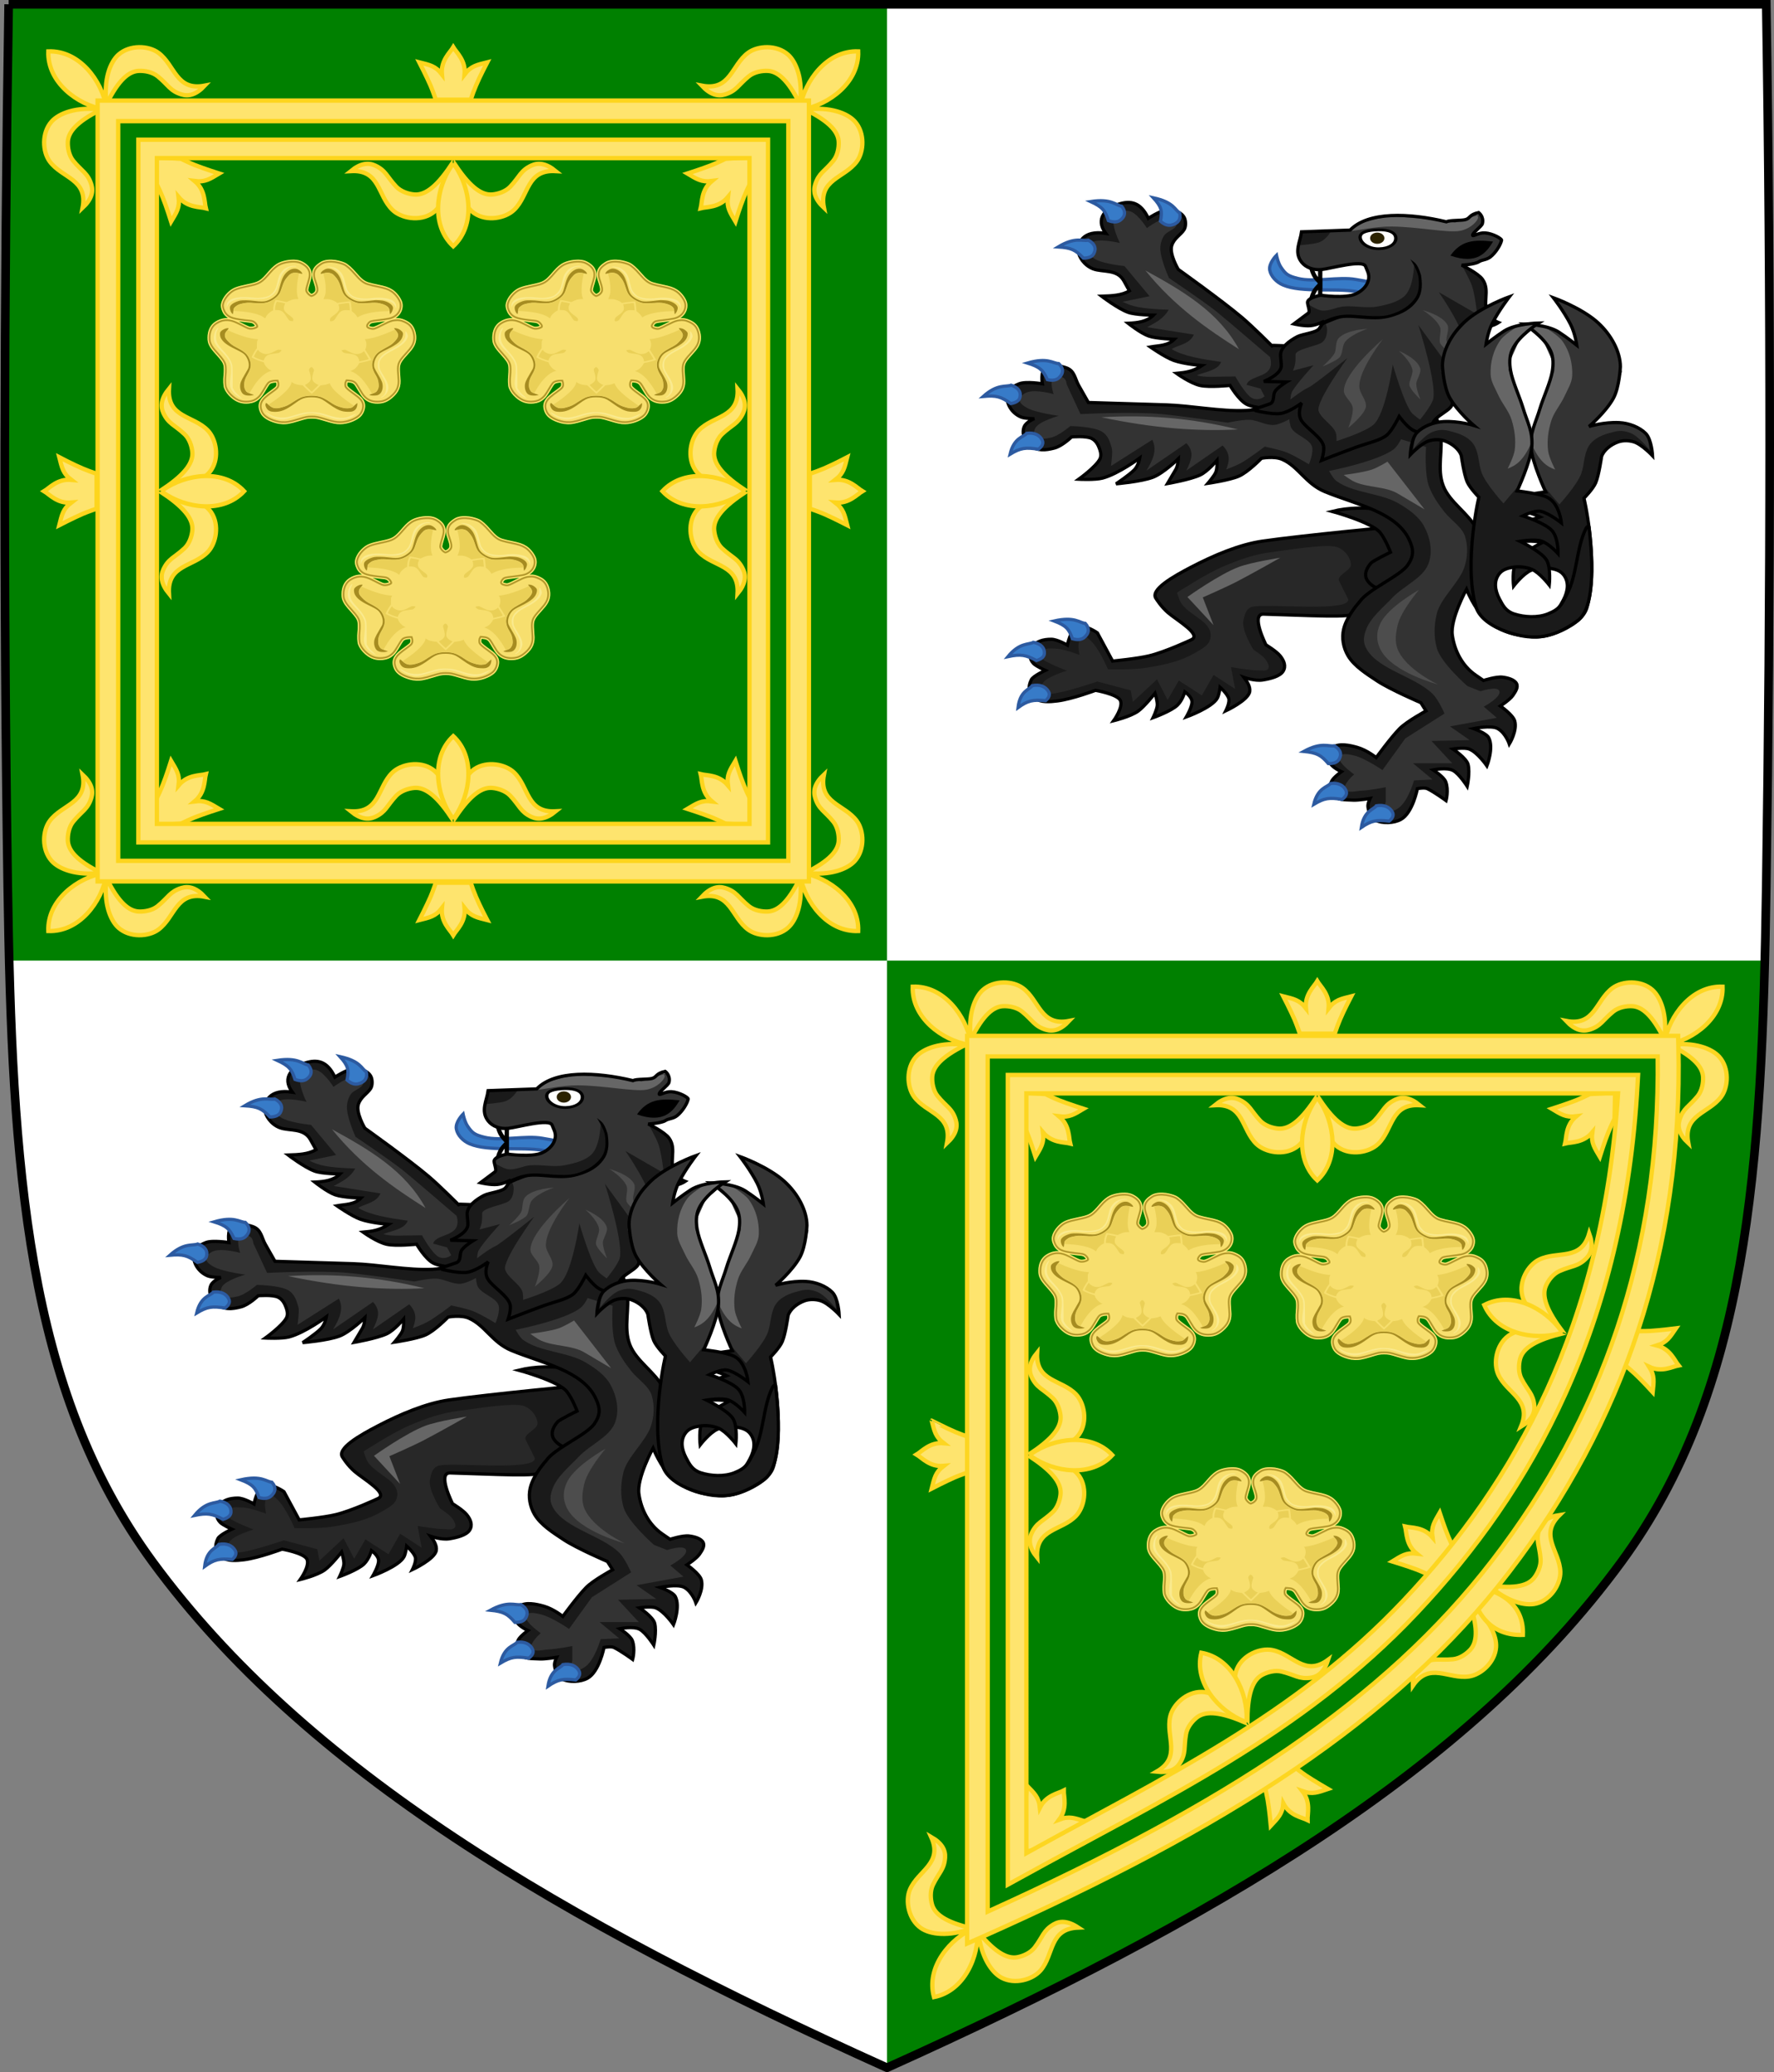 <?xml version="1.0" encoding="utf-8"?>
<!-- Generator: Adobe Illustrator 16.0.3, SVG Export Plug-In . SVG Version: 6.00 Build 0)  -->
<svg version="1.1" id="Earl_of_Rosebery_COA" xmlns="http://www.w3.org/2000/svg" xmlns:xlink="http://www.w3.org/1999/xlink"
	 x="0px" y="0px" width="409.648px" height="478.32px" viewBox="0 0 409.648 478.32" enable-background="new 0 0 409.648 478.32"
	 xml:space="preserve">
<rect x="0" y="0" width="409.648" height="478.32" fill="#808080" stroke="none"/>
<symbol  id="elm1" viewBox="-78.036 -73.376 156.071 146.753">
	<path fill="#1A1A1A" stroke="#000" stroke-width="0.75" d="M-10.177,24.033c0,0-4.275,0.17-5.978,1.081
		c-1.852,0.99-3.808,4.339-3.808,4.339s-4.722-0.496-6.884-0.022c-2.26,0.492-5.476,2.807-5.476,2.807
		c2.168,0.2,3.787,0.425,5.9,1.8c0,0-4.171,0.327-6.539,1.186c-2.062,0.747-5.412,3.106-5.412,3.106
		c1.934,0.345,4.02,0.226,5.558,1.78c0,0-4.087,0.104-5.933,0.742c-1.842,0.637-4.752,2.947-4.752,2.947
		c2.248,0.093,4.389,0.376,5.851,1.874c0,0-4.141,0.019-5.889,0.662c-2.412,0.892-6.086,3.713-6.086,3.713
		c2.332,0.072,4.65,0.166,6.426,1.233l-1.284,2.309c-1.55,2.787-4.872,1.934-7.064,2.76c-2.152,0.813-3.342,2.87-3.446,4.007
		c-0.186,2.002,1.047,5.01,6.327,4.198c-2.59,3.498,0.175,5.859,2.983,6.748c2.698,0.854,5.068,0.519,6.851-3.276
		c0,0,2.473,1.606,3.804,1.813c1.854,0.287,3.934-0.305,4.574-1.802c0.263-0.615,0.347-1.887-0.115-2.629
		c-0.73-1.174-2.319-1.941-2.855-3.677c-0.607-1.964,1.505-5.495,1.505-5.495s10.083-7.194,14.715-11.105
		c2.465-2.08,6.933-6.555,6.933-6.555l0.251,0.115l10.073-0.335l0.734-14.506L-10.177,24.033L-10.177,24.033z"/>
	<path fill="#1A1A1A" stroke="#000" stroke-width="0.75" d="M-50.598-27.665l3.516-6.515c0,0,5.642,0.539,8.421,1.206
		c3.799,0.913,9.703,3.688,9.703,3.688c2.665,1.145-3.279,4.505-5.36,6.306c-1.605,1.389-2.698,3.186-2.698,3.186
		c-1.585,2.037,3.989,5.167,8.021,7.271c5.164,2.695,11.145,5.257,16.555,6.034C-3.224-5.164,18.65-3.09,18.65-3.09l2.213-6.41
		l-5.054-9.383l-7.558-4.154c1.441-1.315-10.958-0.554-20.486-0.306c-3.053,0.08,0.571-7.102,0.571-7.102s2.375-1.419,3.28-2.534
		c0.905-1.116,1.41-2.4,0.667-3.566c-0.743-1.165-2.916-1.719-4.719-2.003c-1.802-0.284-4.306,0.595-4.306,0.595
		c0.788-1.055,1.488-2.129,1.321-3.266c-0.297-2.013-5.522-4.448-5.522-4.448s1.016,1.98,0.662,2.935
		c-0.423,1.139-1.982,2.508-1.982,2.508s-0.191-1.648-0.601-2.45c-1.132-2.219-7.194-4.403-7.194-4.403s1.332,2.272,1.314,3.484
		c-0.017,1.194-1.642,2.31-1.642,2.31s-0.531-1.897-1.698-3.053c-1.403-1.389-5.657-2.917-5.657-2.917s0.906,1.868,0.979,2.853
		c0.07,0.939-0.522,2.796-0.522,2.796s-2.435-3.092-3.915-4.145c-1.796-1.275-5.64-2.2-5.64-2.2s2.295,3.195,1.541,4.701
		c-0.726,1.45-5.728,2.313-5.728,2.313s-5.345-2.009-8.771-2.444c-1.698-0.215-3.941-0.398-5.104,0.6
		c-1.59,1.365-1.792,2.563-0.954,4.294c0.42,0.865,3.228,2.159,3.228,2.159s-2.124,0.959-2.719,1.589
		c-1.07,1.139-1.036,2.507-0.253,3.779c0.825,1.341,2.458,1.81,4.351,1.813c1.398,0.003,3.732-1.354,3.732-1.354
		s0.617,3.563,2.391,4.204C-53.413-25.677-50.598-27.665-50.598-27.665L-50.598-27.665L-50.598-27.665z"/>
	<path fill="#1A1A1A" stroke="#000" stroke-width="0.75" d="M22.749-16.318c0,0-5.04-2.313-8.261-1.226
		c-1.387,0.469-2.694,1.479-3.052,2.633c-0.347,1.117,0.296,2.391,1.132,3.334c0.535,0.604,4.522,2.521,4.522,2.521
		s-1.075,2.85-2.363,4.495c-1.894,2.425-11.126,4.93-11.126,4.93c3.757,0.928,8.136,1.041,12.565,0.216l7.495-7.197L22.749-16.318z"
		/>
	<path fill="#1A1A1A" d="M23.304-63.627c0,0,1.627,0.31,2.275,0c1.66-0.793,4.343-2.767,4.343-2.767s0.657,2.429-0.078,4.361
		c-0.435,1.146-2.907,2.736-2.907,2.736s3.186,0.663,4.64-0.163c1.433-0.813,3.231-3.641,3.231-3.641s0.68,3.104,0.206,5.044
		c-0.361,1.48-3.516,3.58-3.516,3.58s2.599,0.414,3.723,0c1.95-0.72,4.136-3.906,4.136-3.906s1.642,4.188,0.414,6.509
		c-0.566,1.071-3.516,2.115-3.516,2.115s4.063,0.845,5.584,0c1.852-1.028,2.688-3.579,2.688-3.579s1.916,3.112,1.24,5.368
		c-0.417,1.395-3.309,3.417-3.309,3.417s2.229,1.46,2.896,2.441c0.567,0.835,1.307,1.896,0.827,2.766
		c-0.495,0.896-2.007,1.308-3.234,1.454c-1.481,0.176-4.389-0.771-4.389-0.771l-1.802,1.24c-3.173,2.185-4.906,5.726-5.393,9.271
		c-0.502,3.671,3.272,10.556,3.272,10.556s1.755-4.494,4.465-6.983c1.895-1.74,4.626-3.083,7.475-3.563
		c3.645-0.616,5.497-0.771,8.834,0.534c3.013,1.179,6.263,3.124,7.022,5.703c2.987,10.14-0.878,26.556-0.68,25.307
		c0,0,2.087,2.103,2.719,3.564c0.754,1.746,1.358,6.06,1.358,6.06c0.496,1.464,2.094,2.769,3.852,3.386
		c1.103,0.389,2.502,0.354,3.624,0c1.836-0.574,4.304-3.207,4.304-3.207s-0.196,3.773-1.586,5.168
		c-1.416,1.423-3.824,2.38-6.115,2.495c-3.514,0.178-6.975-0.892-6.975-0.892s3.818,3.25,5.606,6.462
		c1.414,2.542,1.636,7.321,1.636,7.321c0,3.465-2.115,7.365-5.094,10.107c-3.774,3.478-10.386,5.836-10.386,5.836
		s2.401-3.076,3.963-6.133c1.08-2.115,1.454-4.835,1.454-4.835s-2.223,1.782-4.17,3.04c-2.699,1.743-7.991,1.851-7.991,1.851
		s4.593-2.85,6.116-6.188c0.682-1.495,0.639-3.182,0.378-4.757c-0.412-2.484-2.109-6.125-2.841-8.564
		c-1.023-3.409-2.321-5.476-2.071-8.975c0.252-3.535,3.393-10.282,3.393-10.282s-5.184-0.539-7.081-1.536
		c-2.709-1.422-3.15-5.858-3.15-5.858s2.979,2.358,4.843,2.703c1.389,0.26,4.062-1.063,4.062-1.063s-5.287-1.695-6.77-3.462
		c-1.451-1.73-1.354-5.267-1.354-5.267s1.917,2.179,3.724,2.869c1.522,0.581,5.077,0,5.077,0s-4.868-2.353-6.093-4.262
		c-1.123-1.75-0.677-5.858-0.677-5.858s2.216,2.871,4.01,3.626c1.293,0.545,2.967,0.736,4.399,0.491
		c1.333-0.227,2.361-0.552,3.099-1.454c1.345-1.642,1.08-3.809,0-5.858c-0.793-1.508-1.468-2.838-3.385-3.463
		c-2.397-0.779-5.468-0.918-7.784,0c-2.882,1.146-3.142,2.19-4.4,4.528c-2.41,4.476-2.146,10.654-4.4,15.18
		c-1.873,3.758-6.312,6.251-7.785,10.119c-1.521,3.997,0.059,8.386-0.677,12.517c-0.456,2.561-2.252,6.494-2.708,9.055
		c-0.359,2.022,0,4.527,0,4.527L3.078,33.328l-12.284-8.551c0,0-4.683-1.004-7.088-1.114c-5.836-0.269-12.571,1.112-18.413,1.298
		c-6.295,0.2-17.969,0.55-17.969,0.55l-2.243,3.954c-0.854,1.507-0.9,3.319-2.793,4.028c-1.471,0.552-3.653,0.838-4.888,0
		c-1.189-0.805-0.698-3.662-0.698-3.662s-3.758,0.628-5.354,0c-1.734-0.683-2.767-1.588-2.793-3.113
		c-0.031-1.795,1.231-3.754,3.259-4.577c0.896-0.367,3.026-0.367,3.026-0.367s-1.852-0.721-2.328-1.831
		c-0.613-1.432-0.009-3.368,1.396-4.396c1.674-1.223,3.421-1.116,5.587-0.55c1.822,0.479,3.957,2.563,3.957,2.563
		s3.347,0.302,4.655-0.366c1.05-0.535,1.541-1.612,1.862-2.563c0.239-0.708,0.356-1.521,0-2.197
		c-0.966-1.834-4.877-4.641-4.877-4.641s3.779-0.201,5.526,0.268c3.658,0.979,8.578,4.634,8.578,4.634s-0.294-1.729-1.246-2.715
		c-1.2-1.24-4.235-3.244-4.235-3.244s5.779,0.48,8.503,1.511c2.436,0.92,5.884,4.277,5.884,4.277s-0.08-1.631-0.589-2.466
		c-0.607-0.996-1.933-3.271-1.933-3.271s5.224,0.909,7.537,1.975c1.764,0.812,3.927,3.41,3.927,3.41s0.087-1.776-0.272-2.709
		c-0.323-0.841-1.857-2.621-1.857-2.621s4.989,0.729,7.121,1.646c2.179,0.936,5.265,4.142,5.265,4.142s2.932,0.576,4.821-0.266
		c3.729-1.661,5.405-5.604,9.763-7.417C8.967,2,18.395,0.306,21.412-6.178c1.04-2.234,1.109-3.73-0.337-5.828
		c-1.768-2.562-9.208-5.659-11.11-8.476c0,0-2.978-3.209-3.703-6.357c-0.464-2.015-0.084-4.233,1.01-6.092
		c1.402-2.383,4.179-4.139,6.733-5.827c3.052-2.017,10.101-5.032,10.101-5.032l1.188-1.898c0,0-4.457-2.407-6.126-4.108
		c-2.045-2.084-5.377-6.671-5.377-6.671s-2.07,1.704-4.36,2.362c-1.769,0.51-4.288,1.023-5.65,0
		c-1.304-0.979-1.389-2.155-0.736-3.479c0.586-1.188,2.702-2.126,2.702-2.126s-1.756-1.283-2.211-2.125
		c-0.549-1.016-0.54-2.372,0.244-3.286c1.045-1.218,2.805-1.055,4.668-1.159c1.316-0.073,3.93,0.388,3.93,0.388
		s-0.598-1.218-0.491-1.934c0.166-1.116,0.507-2.496,1.72-3.093c1.668-0.819,4.285-0.695,5.896,0.193
		C22.236-69.219,23.304-63.627,23.304-63.627L23.304-63.627L23.304-63.627z"/>
	<path fill="#333333" d="M-18.729,31.52c0,0,2.36-4.334,3.95-5.037c1.522-0.673,2.793,0.443,2.793,0.443l-0.933,1.792l-3.229,0.871
		c0.695,2.527,6.835,1.321,5.432,6.397c0,0-10.2,8.777-12.452,10.572c-2.961,2.359-10.88,7.672-10.88,7.672s-1.783,3.832-1.993,6.43
		c-0.093,1.149,0.2,2.356,0.833,3.357c0.649,1.025,2.524,1.346,2.89,2.476c0.115,0.357-0.027,0.8-0.306,1.094
		c-0.331,0.353-0.902,0.599-1.424,0.589c-1.969-0.032-5.113-2.402-5.113-2.402s-1.915,3.049-3.613,3.774
		c-0.718,0.309-1.646,0.314-2.384,0.079c-0.694-0.221-1.382-0.695-1.604-1.301c-0.707-1.917,1.361-6.001,1.361-6.001
		s-4.575,1.146-6.355,0.21c-0.678-0.354-1.034-1.176-0.975-1.863c0.064-0.75,0.696-1.479,1.408-1.94
		c1.938-1.258,6.974-1.722,6.974-1.722l5.802-6.963l-6.214-1.282c2.349-1.173,4.193-1.604,10.629-1.843
		c-1.337-2.303-3.269-3.043-4.974-4.031l10.79-1.711c-0.966-2.272-3.793-2.393-5.125-3.352c2.714-1.639,7.023-2.318,11.411-2.951
		c-0.615-1.868-3.426-2.25-5.599-3.063C-26.055,31.206-23.277,31.505-18.729,31.52L-18.729,31.52z"/>
	<path fill="#666666" d="M-17.91,37.815c-4.654,8.563-12.842,13.394-21.596,18.173C-32.731,47.605-25.061,42.338-17.91,37.815z"/>
	<path fill="#282828" d="M7.312-19.887l-2.084,4.189c-0.688,1.383,2.926,2.421,2.737,3.896c-0.201,1.583-1.296,3.178-3.1,3.896
		C2.516-6.966-7.717-8.722-10.324-9.02c-3.979-0.461-7.745-1.856-11.289-3.354C-25.442-13.99-32.19-18.37-32.19-18.37
		s0.5-1.898,1.133-2.709c2.205-2.822,6.744-3.989,6.634-7.302c-0.067-2.026-1.787-2.835-3.448-3.809
		c-3.552-2.081-7.132-2.843-11.47-3.543c-3.227-0.522-8.819-0.341-8.819-0.341s-2.002,4.826-4.067,6.688
		c-0.455,0.41-1.104,1.121-1.733,0.896c-1.66-0.591-0.763-4.26-0.763-4.26s-3.616,1.397-5.57,1.44
		c-1.345,0.03-2.408,0.243-2.984-0.714c-0.321-0.532-0.514-1.295,0.009-1.717c1.215-0.979,5.643-2.658,5.643-2.658
		s-4.648-1.372-5.548-2.852c-0.474-0.778-1.045-1.532-0.229-2.11c0.727-0.515,2.209-0.404,3.165-0.247
		c3.346,0.552,9.627,2.709,9.627,2.709l7.712-2.052l0.494-2.642l5.578,5.185l2.447-4.745l2.594,4.472l5.319-3.432l2.701,4.729
		l4.97-3.228l-0.943,5.043c0,0,4.123-0.747,6.221-0.751c0.771-0.003,1.829-0.224,2.289,0.264c0.521,0.553-0.001,1.423-0.382,2.042
		c-0.626,1.021-2.958,2.479-2.958,2.479s-2.736,4.357-2.326,6.601c0.248,1.354,0.628,3.085,2.338,3.338
		C-10.176-20.944,7.902-22.909,7.312-19.887L7.312-19.887L7.312-19.887z"/>
	<path fill="#666666" d="M-8.363-10.329c0,0-6.592-1.008-9.566-2.119c-4.548-1.697-11.878-6.938-11.878-6.938l6.038-6.508
		l-2.485,6.413c0,0,5.491,2.402,7.983,3.706C-14.539-13.826-8.363-10.328-8.363-10.329L-8.363-10.329z"/>
	<path fill="#333333" d="M-1.748,11.236c0,0,1.211,2.865,0.67,4.216c-0.7,1.75-3.653,2.44-4.688,4.084
		c-0.403,0.641-0.503,2.108-0.503,2.108s-2.224-1.224-3.516-1.317c-1.955-0.143-3.733,1.113-5.694,1.187
		c-1.695,0.063-5.023-0.659-5.023-0.659s-10.89,1.573-15.238,1.978c-6.658,0.615-18.755,0-18.755,0l-3.182,6.851
		c0,0-0.016,1.125-0.838,1.581c-0.592,0.329-1.673,0.41-2.177,0c-1.086-0.886,0-3.82,0-3.82s-4.143,1.189-6.195,0.396
		c-0.821-0.317-1.658-0.992-1.675-1.713c-0.018-0.756,0.893-1.406,1.675-1.844c2.086-1.17,7.368-1.845,7.368-1.845
		s-4.503-1.264-5.359-2.768c-0.364-0.642-0.616-1.601,0-2.107c0.85-0.7,2.512-0.422,3.685-0.132
		c1.746,0.433,4.354,2.635,4.354,2.635s5.409-0.071,7.368-1.317c1.34-0.853,1.806-2.365,2.177-3.688c0.253-0.9,0.054-1.847,0-2.768
		c-0.027-0.483-0.167-1.449-0.167-1.449l9.545,6.063c1.209-2.372,0.093-4.743-1.34-7.115l9.21,6.324
		c2.065-2.108,0.974-4.217,0-6.324l8.373,5.797c1.99-2.068,1.473-3.809,0.837-5.532c0,0,2.307,0.872,3.35,1.447
		c2.007,1.108,5.525,3.822,5.525,3.822s3.441-0.703,5.024-1.318C-5.065,13.275-1.748,11.236-1.748,11.236L-1.748,11.236z"/>
	<path fill="#666666" d="M-18.153,19.289c-10.785,2.681-20.97,3.442-31.528,2.813C-37.486,19.523-27.309,18.818-18.153,19.289z"/>
	<path fill="#333333" d="M29.57-46.289c0,0-1.422,3.244-2.767,4.551c-4.061,3.949-12.24,5.535-15.09,10.093
		c-1.036,1.656-0.918,2.978-0.252,4.749c1.05,2.79,3.832,4.985,6.036,7.32c2.554,2.706,7.006,4.506,8.3,7.718
		c1.144,2.842,0.491,6.167-1.006,8.904c-1.15,2.104-3.445,3.782-5.785,5.146c-4.22,2.457-10.44,2.371-14.334,5.144
		C3.808,7.949,2.911,9.709,2.911,9.709s10.998,2.131,14.839,4.947c1.07,0.785,1.76,2.375,1.76,2.375l5.785-1.782
		c0,0-0.442-6.334,0.754-9.3c0.854-2.113,2.036-3.854,3.521-5.737c1.531-1.943,4.142-3.508,4.778-5.738
		c0.668-2.34,0.54-4.81-0.251-7.123c-1.153-3.371-5.434-7.063-6.288-10.487c-0.662-2.653-0.762-5.477,0-8.113
		c0.989-3.423,7.042-8.706,7.042-8.706l3.019-1.187c0,0,3.594,1.185,4.275,0.197c0.943-1.368-3.521-3.761-3.521-3.761l3.019-2.571
		l-10.814-1.979l4.526-3.166l-8.802-0.197l4.778-5.145h-9.055l4.527-3.76l-4.275-0.198c0,0-1.358-4.779-3.521-6.332
		c-0.782-0.563-2.157-1.279-3.018-0.791c-0.816,0.463,0,1.582,0,2.374c0,1.056,0,3.165,0,3.165s-3.661-0.708-5.533-0.791
		c-1.258-0.055-3.121-0.65-3.772,0.198c-0.854,1.111,2.012,3.562,2.012,3.562s-2.69,1.885-3.27,3.166
		c-0.168,0.373-0.355,0.907,0,1.188c0.771,0.605,2.226,0.244,3.27,0c2.496-0.585,6.539-3.364,6.539-3.364l5.282,7.321L29.57-46.289
		L29.57-46.289z"/>
	<path fill="#333333" d="M76.888,14.555c0,0-2.487,3.264-4.566,3.99c-2.008,0.703-3.004,0.386-5.072-0.2
		c-1.753-0.493-3.492-1.478-4.313-2.793c-1.229-1.972-1.034-4.27-1.775-6.387c-0.925-2.642-5.073-7.185-5.073-7.185l-3.551,4.19l0,0
		l0,0l0,0l0.425-0.381l-3.226,6.908v4.935l2.329,7.331l2.33,6.768v3.523l-1.972,4.37l-4.658,3.947l7.167-1.129l5.196-3.524
		l-1.792,5.075l-3.225,5.498l7.346-3.383l6.63-7.049l1.434-6.484l-2.688-7.612l-3.942-4.371h8.063l4.479-2.396L76.888,14.555z"/>
	<path fill="#666666" d="M51.528,43.573c0,0,4.015-2.193,5.196-3.807c1.743-2.382,2.438-5.29,2.329-8.035
		c-0.065-1.665-1.078-3.227-1.792-4.793c-0.875-1.924-2.427-3.656-3.046-5.641c-0.715-2.289-1.033-4.705-0.717-7.049
		c0.198-1.464,1.613-4.229,1.613-4.229c-1.852,0.687-3.703,1.809-5.555,6.202v2.819l3.046,7.048l2.329,6.769l-0.358,4.088
		l-3.403,4.23l-2.688,2.256L51.528,43.573z"/>
	<path fill="none" stroke="#000" stroke-width="0.75" d="M23.304-63.627c0,0,1.627,0.31,2.275,0
		c1.66-0.793,4.343-2.767,4.343-2.767s0.657,2.429-0.078,4.361c-0.435,1.146-2.907,2.736-2.907,2.736s3.186,0.663,4.64-0.163
		c1.433-0.813,3.231-3.641,3.231-3.641s0.68,3.104,0.206,5.044c-0.361,1.48-3.516,3.58-3.516,3.58s2.599,0.414,3.723,0
		c1.95-0.72,4.136-3.906,4.136-3.906s1.642,4.188,0.414,6.509c-0.566,1.071-3.516,2.115-3.516,2.115s4.063,0.845,5.584,0
		c1.852-1.028,2.688-3.579,2.688-3.579s1.916,3.112,1.24,5.369c-0.417,1.394-3.309,3.416-3.309,3.416s2.229,1.46,2.896,2.441
		c0.567,0.835,1.307,1.896,0.827,2.766c-0.495,0.896-2.007,1.308-3.234,1.454c-1.481,0.176-4.389-0.771-4.389-0.771l-1.802,1.24
		c-3.173,2.185-4.906,5.726-5.393,9.271c-0.502,3.671,3.272,10.556,3.272,10.556s1.755-4.494,4.465-6.983
		c1.895-1.74,4.626-3.083,7.475-3.563c3.645-0.616,5.497-0.771,8.834,0.534c3.013,1.179,6.263,3.124,7.022,5.703
		c2.987,10.14-0.878,26.556-0.68,25.307c0,0,2.087,2.103,2.719,3.564c0.754,1.746,1.358,6.06,1.358,6.06
		c0.496,1.464,2.094,2.769,3.852,3.387c1.103,0.388,2.502,0.353,3.624,0c1.836-0.575,4.304-3.208,4.304-3.208
		s-0.196,3.773-1.586,5.169c-1.416,1.422-3.824,2.379-6.115,2.494c-3.514,0.178-6.975-0.892-6.975-0.892s3.818,3.25,5.606,6.462
		c1.414,2.542,1.636,7.323,1.636,7.323c0,3.463-2.115,7.363-5.094,10.105c-3.774,3.478-10.386,5.836-10.386,5.836
		s2.401-3.076,3.963-6.133c1.08-2.114,1.454-4.834,1.454-4.834s-2.223,1.782-4.17,3.039c-2.699,1.743-7.991,1.851-7.991,1.851
		s4.593-2.85,6.116-6.188c0.682-1.495,0.639-3.182,0.378-4.756c-0.412-2.485-2.109-6.126-2.841-8.565
		c-1.023-3.409-2.321-5.476-2.071-8.975c0.252-3.535,3.393-10.282,3.393-10.282s-5.184-0.539-7.081-1.536
		c-2.709-1.421-3.15-5.858-3.15-5.858s2.979,2.358,4.843,2.703c1.389,0.26,4.062-1.063,4.062-1.063s-5.287-1.695-6.77-3.462
		c-1.451-1.73-1.354-5.267-1.354-5.267s1.917,2.179,3.724,2.869c1.522,0.581,5.077,0,5.077,0s-4.868-2.353-6.093-4.262
		c-1.123-1.75-0.677-5.858-0.677-5.858s2.216,2.871,4.01,3.626c1.293,0.545,2.967,0.736,4.399,0.491
		c1.333-0.227,2.361-0.552,3.099-1.454c1.345-1.642,1.08-3.809,0-5.858c-0.793-1.508-1.468-2.838-3.385-3.462
		c-2.397-0.78-5.468-0.919-7.784,0c-2.882,1.145-3.142,2.189-4.4,4.527c-2.41,4.476-2.146,10.654-4.4,15.18
		c-1.873,3.759-6.312,6.251-7.785,10.119c-1.521,3.997,0.059,8.386-0.677,12.517c-0.456,2.561-2.252,6.494-2.708,9.055
		c-0.359,2.022,0,4.527,0,4.527L3.078,33.328l-12.284-8.551c0,0-4.683-1.004-7.088-1.114c-5.836-0.269-12.571,1.112-18.413,1.298
		c-6.295,0.2-17.969,0.55-17.969,0.55l-2.243,3.954c-0.854,1.508-0.9,3.319-2.793,4.028c-1.471,0.553-3.653,0.838-4.888,0
		c-1.189-0.805-0.698-3.662-0.698-3.662s-3.758,0.628-5.354,0c-1.734-0.683-2.767-1.588-2.793-3.113
		c-0.031-1.795,1.231-3.753,3.259-4.577c0.896-0.367,3.026-0.367,3.026-0.367s-1.852-0.721-2.328-1.83
		c-0.613-1.433-0.009-3.369,1.396-4.396c1.674-1.223,3.421-1.116,5.587-0.55c1.822,0.479,3.957,2.563,3.957,2.563
		s3.347,0.303,4.655-0.366c1.05-0.535,1.541-1.612,1.862-2.563c0.239-0.708,0.356-1.521,0-2.197
		c-0.966-1.834-4.877-4.641-4.877-4.641s3.779-0.201,5.526,0.268c3.658,0.979,8.578,4.634,8.578,4.634s-0.294-1.729-1.246-2.715
		c-1.2-1.24-4.235-3.244-4.235-3.244s5.779,0.48,8.503,1.511c2.436,0.92,5.884,4.277,5.884,4.277s-0.08-1.631-0.589-2.466
		c-0.607-0.996-1.933-3.271-1.933-3.271s5.224,0.909,7.537,1.975c1.764,0.812,3.927,3.41,3.927,3.41s0.087-1.775-0.272-2.709
		c-0.323-0.841-1.857-2.621-1.857-2.621s4.989,0.73,7.121,1.646c2.179,0.936,5.265,4.142,5.265,4.142s2.932,0.576,4.821-0.266
		c3.729-1.661,5.405-5.604,9.763-7.417C8.967,2,18.395,0.306,21.412-6.178c1.04-2.234,1.109-3.73-0.337-5.827
		c-1.768-2.563-9.208-5.66-11.11-8.477c0,0-2.978-3.209-3.703-6.357c-0.464-2.015-0.084-4.233,1.01-6.092
		c1.402-2.383,4.179-4.139,6.733-5.827c3.052-2.017,10.101-5.032,10.101-5.032l1.188-1.898c0,0-4.457-2.407-6.126-4.108
		c-2.045-2.084-5.377-6.671-5.377-6.671s-2.07,1.704-4.36,2.362c-1.769,0.51-4.288,1.023-5.65,0
		c-1.304-0.979-1.389-2.155-0.736-3.479c0.586-1.188,2.702-2.126,2.702-2.126s-1.756-1.283-2.211-2.125
		c-0.549-1.016-0.54-2.371,0.244-3.286c1.045-1.218,2.805-1.055,4.668-1.159c1.316-0.073,3.93,0.388,3.93,0.388
		s-0.598-1.218-0.491-1.934c0.166-1.116,0.507-2.496,1.72-3.093c1.668-0.819,4.285-0.695,5.896,0.193
		C22.236-69.218,23.304-63.627,23.304-63.627L23.304-63.627L23.304-63.627z"/>
	<path fill="#666666" d="M6.279,8.79c0,0,1.623-1.213,2.595-1.633c3.044-1.315,7.08-1.014,9.859-2.654l6.228-3.674l-8.563,11.023
		c0,0-2.309-1.394-3.633-1.837C10.721,9.328,6.279,8.79,6.279,8.79L6.279,8.79z"/>
	<path fill="#4D4D4D" d="M23.663-17.748c0,0-6.909-3.829-8.821-7.554c-1.074-2.091-1.102-4.246,0-6.328
		c2.76-5.221,13.232-7.961,13.232-7.961s-7.482,3.5-9.341,8.165c-0.698,1.753-0.411,3.703,0,5.512
		C19.481-22.628,23.663-17.748,23.663-17.748z"/>
	<path fill="#377BC8" stroke="#2C5AA0" stroke-width="0.75" d="M-31.584,69.269c0.338-1.441-0.383-2.451-1.909-2.795
		c-0.758-0.172-1.63,0.054-2.532,0.892c0.465,2.361,0.257,3.302-1.646,5.399C-32.867,71.731-32.705,69.909-31.584,69.269
		L-31.584,69.269z M-52.154,71.897c2.728-1.265,3.371-2.059,4.101-4.399c1.219-0.454,2.11-0.354,2.709,0.071
		c1.203,0.855,1.36,2.041,0.356,3.253C-46.308,71.017-47.339,72.64-52.154,71.897z M-59.655,61.42
		c3.064-0.192,4.03-0.693,5.831-2.593c1.314,0.014,2.065,0.425,2.394,1.029c0.66,1.216,0.221,2.362-1.272,3.121
		C-53.98,62.689-55.699,63.817-59.655,61.42z M-65.369-29.849c-1.08-0.61-3.181-0.001-5.884-3.304
		c2.969,0.627,4.093,0.408,6.599-0.903c1.232,0.361,1.765,0.946,1.815,1.603C-62.736-31.133-63.64-30.169-65.369-29.849
		L-65.369-29.849z M-65.643-39.85c-0.599-0.937-2.819-1.159-3.275-5.07c2.264,1.636,3.389,1.853,6.382,1.602
		c0.881,0.768,1.009,1.479,0.668,2.079C-62.553-40.031-63.921-39.504-65.643-39.85L-65.643-39.85z M-53.393-25.479
		c-1.324,0.099-2.397,1.644-7.194,0.556c2.761-1.063,3.426-1.809,4.217-4.095c1.23-0.365,2.12-0.201,2.707,0.267
		C-52.482-27.81-52.356-26.614-53.393-25.479L-53.393-25.479z M-59.51,34.492c-1.329,0.02-2.548,1.497-7.227,0.127
		c2.854-0.896,3.589-1.601,4.597-3.833c1.262-0.292,2.133-0.073,2.673,0.428C-58.379,32.222-58.368,33.42-59.51,34.492
		L-59.51,34.492z M-76.945,26.911c3.053,0.281,4.125-0.063,6.361-1.647c1.286,0.216,1.921,0.733,2.093,1.377
		c0.346,1.294-0.369,2.353-2.021,2.865C-71.694,29.026-73.66,29.869-76.945,26.911z M-66.906,18.397
		c-0.705-0.889-2.941-0.953-3.846-4.816c2.442,1.468,3.587,1.604,6.539,1.141c0.966,0.701,1.175,1.401,0.905,2.023
		C-63.851,17.997-65.152,18.618-66.906,18.397L-66.906,18.397z M4.103-53.734c-1.294-0.242-2.943,0.947-7.037-1.302
		c3.049-0.306,3.984-0.842,5.67-2.805c1.314-0.033,2.089,0.349,2.452,0.94C5.919-55.71,5.549-54.547,4.103-53.734L4.103-53.734z
		 M3.227-62.436c-0.706-0.889-2.942-0.951-3.852-4.813c2.444,1.467,3.59,1.602,6.541,1.135c0.966,0.702,1.176,1.401,0.907,2.023
		C6.282-62.839,4.982-62.215,3.227-62.436L3.227-62.436z M13.82-67.586c-0.634-0.921-2.861-1.095-3.46-4.994
		c2.322,1.584,3.454,1.774,6.438,1.454c0.908,0.749,1.063,1.457,0.744,2.065C16.902-67.838,15.554-67.28,13.82-67.586L13.82-67.586z
		"/>
	<path fill="#377BC8" stroke="#2C5AA0" stroke-width="0.75" d="M20.66,51.908c0,0-8.251,1.393-11.587,2
		C5.166,54.62-0.5,53.192-4.32,54.151c-2.248,0.563-2.801,0.963-3.899,2.605c-0.679,1.016-1.014,2.744-1.014,2.744
		s-1.854-1.842-1.562-3.441c0.254-1.393,1.521-2.781,3.099-3.441c4.398-1.845,12.072-0.619,16.927-1.508
		c3.389-0.619,7.498-4.384,7.498-4.384L20.66,51.908L20.66,51.908z"/>
	<path fill="#FFF" stroke="#000" stroke-miterlimit="10" d="M-1.41,48.489c0.624,3.032,1.456,3.333,2.253,4.333l0.035-4.268
		L-1.41,48.489L-1.41,48.489L-1.41,48.489z"/>
	<path fill="#FFF" stroke="#000" stroke-miterlimit="10" d="M-1.41,57.498c0.624-3.033,1.456-3.334,2.253-4.333l0.035,4.268
		L-1.41,57.498L-1.41,57.498L-1.41,57.498z"/>
	<path fill="#333333" d="M-14.77,23.819l3.972,1.365c1.123,0.386,0.72,1.896,1.151,2.748c0.492,0.972,2.694,2.313,2.694,2.313
		l-5.222,0.132c0,0,3.786,1.424,4.043,3.446c0.064,0.514-0.173,2.136-0.169,2.651c0.015,1.765,2.008,3.262,3.875,4.24
		c1.183,0.621,4.38,0.871,5.054,1.855l1.179,1.723c0,0-1.621-0.892-3.173-1.048c-1.513-0.153-3.874,0.397-3.874,0.397l3.369,2.519
		c0.529,0.396-0.363,2.098-0.169,2.65c0.354,1.005,3.032,1.458,3.032,1.458s5.626-0.826,8.096,0.32
		c2.357,1.096,3.525,3.223,2.75,5.102l-0.524,1.271c-0.656,1.594-8.042-0.538-10.152-0.76c-1.851-0.194-3.642,0.467-4.615,1.719
		c-1.809,2.329-0.302,4.657,0,6.986l11.222,0.405c4.171,4.304,13.607,3.979,22.206,1.915c0.944,0.432,3.444,0.221,4.447,0.507
		c1.123,0.32,0.805,1.139,3.014,1.623c0,0,1.271-0.882,0.884-2.53c-0.162-0.688-2.353-2.157-2.263-2.72
		c0.059-0.367,1.395,0.653,2.857,0.552c1.844-0.13,3.889-1.357,3.824-1.689c-0.204-1.053-1.357-2.909-2.59-3.864
		c-0.934-0.723-1.882-0.595-2.667-1.112c-0.936-0.618-3.956-0.782-3.956-0.782s3.77-1.815,4.811-3.27
		c1.924-2.686-0.332-5.716,1.53-8.428c0.661-0.965,2.186-1.549,2.186-1.549s-1.716-1.163-3.279-0.859
		c-1.433,0.277-3.061,0.688-3.061,0.688s2.881-2.681,3.061-4.986c0.209-2.668-3.628-4.734-3.935-7.396
		c-0.216-1.871,1.53-5.505,1.53-5.505s-2.196,0.546-3.279,1.204c-0.901,0.548-2.624,2.235-2.624,2.235l0.875-3.782
		c0.42-1.817-4.196-2.992-4.592-5.161c-0.254-1.396,1.313-2.924,1.313-2.924s-4.211,0.744-5.903,1.72
		c-1.341,0.772-3.061,3.096-3.061,3.096s-1.536-3.175-2.842-4.3c-1.464-1.26-4.563-1.871-7.061-2.792
		c-4.26-1.571-8.025-3.056-8.025-3.056s0.759,2.208,0.438,3.438c-0.497,1.908-3.871,3.955-5.028,5.677c-1.171,1.742,0,4.129,0,4.129
		s-2.779-2.087-4.81-2.408C-10.46,22.63-14.77,23.818-14.77,23.819L-14.77,23.819L-14.77,23.819z"/>
	<path fill="#FFF" d="M10.065,63.613c0.045-1.291,1.953-2.645,4.384-2.591c2.431,0.052,3.924,1.131,3.879,2.422
		c-0.045,1.291-1.599,1.958-4.029,1.905C11.867,65.298,10.02,64.903,10.065,63.613z"/>
	<path fill="#2B2200" d="M12.384,63.402c0.025-0.717,0.784-1.282,1.695-1.263c0.911,0.021,1.63,0.616,1.605,1.334
		c-0.025,0.717-0.784,1.281-1.695,1.263C13.077,64.718,12.358,64.12,12.384,63.402z"/>
	<path d="M14.274,65.672c1.263,0.026,2.361-0.146,3.152-0.511c0.791-0.364,1.258-0.966,1.284-1.706
		c0.025-0.741-0.406-1.424-1.158-1.914c-0.752-0.489-1.819-0.81-3.106-0.838c-2.62-0.056-4.701,1.381-4.754,2.904
		c-0.026,0.762,0.565,1.313,1.413,1.609C11.953,65.515,13.034,65.645,14.274,65.672L14.274,65.672z M14.295,65.056
		c-1.191-0.025-2.204-0.175-2.876-0.409c-0.673-0.235-0.963-0.493-0.944-1.022c0.036-1.058,1.71-2.353,3.95-2.305
		c1.144,0.023,2.03,0.288,2.621,0.674c0.592,0.385,0.899,0.896,0.881,1.445c-0.02,0.549-0.319,0.935-0.924,1.213
		S15.462,65.081,14.295,65.056L14.295,65.056z"/>
	<path fill="#1A1A1A" d="M33.524,57.213c0,0,3.77-1.815,4.811-3.269c1.924-2.686-0.332-5.717,1.53-8.429
		c0.661-0.964,2.186-1.548,2.186-1.548s-1.716-1.163-3.279-0.86c-1.433,0.277-3.061,0.688-3.061,0.688s2.881-2.683,3.061-4.988
		c0.209-2.668-3.628-4.734-3.935-7.396c-0.216-1.87,1.53-5.504,1.53-5.504s-2.196,0.545-3.279,1.204
		c-0.901,0.548-2.624,2.236-2.624,2.236l0.875-3.784c0.42-1.816-4.196-2.991-4.592-5.161c-0.254-1.396,1.313-2.924,1.313-2.924
		s-4.211,0.745-5.903,1.721c-1.341,0.772-3.061,3.096-3.061,3.096s-1.536-3.176-2.842-4.3c-1.464-1.26-4.563-1.872-7.061-2.793
		c-4.26-1.57-8.025-3.056-8.025-3.056s0.759,2.209,0.438,3.439c-0.497,1.908-3.871,3.954-5.028,5.678c-1.171,1.74,0,4.127,0,4.127
		s-2.779-2.085-4.81-2.408c-2.228-0.354-6.538,0.836-6.538,0.836l3.972,1.366c1.123,0.386,0.72,1.896,1.151,2.748
		c0.492,0.972,2.694,2.313,2.694,2.313l-5.222,0.132c0,0,3.786,1.424,4.043,3.446c0.064,0.514-0.173,2.136-0.169,2.651
		c0.015,1.765,2.008,3.262,3.875,4.24c1.183,0.621,4.38,0.871,5.054,1.855l1.179,1.723c0,0,0.711-1.141,0.649-2.135
		c-0.061-0.979-0.272-2.118-1.182-2.787c-1.139-0.839-6.104-1.534-6.103-2.788c0.002-1.64,0.013-2.188-0.591-3.718l4.726,1.239
		c0,0-3.77-4.079-4.922-6.041c-0.335-0.57-0.395-1.858-0.395-1.858s2.636,2.087,4.239,2.809c1.176,0.528,8.951,6.796,8.951,6.796
		S-0.21,25.674,0.487,23.573c0.626-1.884,3.164-3.104,3.938-4.956c0.268-0.64,0.197-2.014,0.197-2.014s6.332,1.964,8.465,3.718
		c2.873,2.362,4.528,13.938,4.528,13.938s2.751-9.545,4.527-11.306c0.52-0.516,1.772-1.395,1.772-1.395s2.339,2.793,2.953,4.49
		c1.173,3.247-3.347,17.35-3.347,17.35l8.269-11.309c0,0-0.112,2.894,0.59,4.184c0.643,1.178,1.351,1.673,1.575,2.941
		c0.506,2.861-5.709,11.771-5.709,11.771l8.859-5.111c0,0-0.474,4.388-1.182,6.506C35.365,54.056,33.524,57.213,33.524,57.213z"/>
	<path fill="#1A1A1A" d="M-1.807,48.126c0,0,1.863-1.24,3.011-1.375c1.707-0.203,3.332,0.764,5.049,0.916
		c2.604,0.233,5.314-0.479,7.864,0c2.295,0.433,4.832,1.075,6.312,2.521c2.014,1.967,2.11,7.149,2.11,7.149l0.892-0.841l0.784-3.56
		l-1.544-4.11l-3.311-2.613l-4.466-1.146l-5.632,0.383H5.67l-3.204-1.3l-3.787-1.146l-3.495,0.842l3.01,2.292L-1.807,48.126
		L-1.807,48.126z"/>
	<path d="M21.655,58.617c0,0,0.429-0.663,0.882-1.503c0.453-0.841,0.889-1.871,0.979-2.466c0.257-1.697,0.226-3.54-0.686-4.932
		c-1.172-1.79-3.275-3.188-5.876-3.919c-1.638-0.459-3.48-0.393-5.436-0.269c-1.955,0.123-4.009,0.445-6.072,0.122
		c-0.937-0.147-2.046-0.495-2.919-0.863c-0.873-0.37-1.567-0.694-1.567-0.694l0.516-0.733c0,0,0.729,0.309,1.548,0.654
		c0.82,0.347,2.078,0.845,2.638,0.932c1.739,0.271,3.77-0.034,5.76-0.161c1.989-0.125,3.74-0.157,5.754,0.408
		c2.738,0.77,4.809,1.893,6.232,4.066c1.147,1.752,0.998,3.874,0.724,5.688C23.227,57.913,22.561,57.774,21.655,58.617
		L21.655,58.617L21.655,58.617z"/>
	<path fill="#1A1A1A" d="M-3.636,64.967l-0.525-3.169c0,0,3.33,0.222,4.627,0.64c1.969,0.636,3.03,2.874,3.03,2.874L-3.636,64.967
		L-3.636,64.967z"/>
	<path fill="#666666" d="M10.444,66.98l3.566,0.929l3.397,0.592l7.165-0.581l7.427-0.882l5.945,1.943
		c-2.531,0.069-0.648,0.112-0.623-0.739c0.02-0.695-1.65-2.637-4.195-3.111c-2.821-0.524-9.644,0.95-15.807,1.002
		c-4.024,0.033-7.769-0.988-9.934-1.061L10.444,66.98z"/>
	<path d="M30.924,59.419c2.436,3.437,5.302,3.769,9.854,3.244C39.24,60.114,37.089,57.257,30.924,59.419z"/>
	<path fill="#4D4D4D" d="M15.327,40.114c0,0-8.972-7.583-9.003-11.896c-0.009-1.396,1.842-2.485,2.039-3.876
		c0.223-1.57-1.02-4.678-1.02-4.678s3.946,3.155,4.077,4.945c0.113,1.562-1.48,2.979-1.529,4.544
		C9.771,33.071,15.327,40.114,15.327,40.114z"/>
	<path fill="#4D4D4D" d="M1.399,33.833c0,0,3.463,1.348,4.077,2.272c0.604,0.91,0.459,2.621,1.188,3.475
		c1.527,1.784,5.096,2.939,5.096,2.939s-4.794-0.188-6.624-2.14c-0.707-0.752-0.587-2.295-0.85-3.207
		C3.967,36.066,1.399,33.833,1.399,33.833z"/>
	<path fill="#4D4D4D" d="M24.007,26.189c0,0-2.474,2.333-2.561,3.375c-0.085,1.024,0.928,2.543,0.699,3.556
		c-0.479,2.119-3.149,4.312-3.149,4.312s4.288-1.698,4.96-4.063c0.259-0.914-0.644-2.286-0.872-3.204
		C22.807,29.049,24.007,26.189,24.007,26.189z"/>
	<path fill="#4D4D4D" d="M31.705,36.317c0,0-2.902,2.005-3.192,3.021c-0.285,1.004,0.417,2.626-0.008,3.6
		c-0.889,2.035-3.957,3.876-3.957,3.876s4.569-1.157,5.697-3.412c0.436-0.871-0.188-2.337-0.232-3.271
		C29.957,38.997,31.705,36.317,31.705,36.317L31.705,36.317z"/>
	<path fill="none" stroke="#000" stroke-width="0.75" d="M-14.77,23.819l3.972,1.365c1.123,0.386,0.72,1.896,1.151,2.748
		c0.492,0.972,2.694,2.313,2.694,2.313l-5.222,0.132c0,0,3.786,1.424,4.043,3.446c0.064,0.514-0.173,2.136-0.169,2.651
		c0.015,1.765,2.008,3.262,3.875,4.24c1.183,0.621,4.38,0.871,5.054,1.855l1.179,1.723c0,0-1.621-0.892-3.173-1.048
		c-1.513-0.153-3.874,0.397-3.874,0.397l3.369,2.519c0.529,0.396-0.363,2.098-0.169,2.65c0.354,1.005,3.032,1.458,3.032,1.458
		s5.626-0.826,8.096,0.32c2.357,1.096,3.525,3.223,2.75,5.102l-0.524,1.271c-0.656,1.594-8.042-0.538-10.152-0.76
		c-1.851-0.194-3.642,0.467-4.615,1.719c-1.809,2.329-0.302,4.657,0,6.986l11.222,0.405c4.171,4.304,13.607,3.979,22.206,1.915
		c0.944,0.432,3.444,0.221,4.447,0.507c1.123,0.32,0.805,1.139,3.014,1.623c0,0,1.271-0.882,0.884-2.53
		c-0.162-0.688-2.353-2.157-2.263-2.72c0.059-0.367,1.395,0.653,2.857,0.552c1.844-0.13,3.889-1.357,3.824-1.689
		c-0.204-1.053-1.357-2.909-2.59-3.864c-0.934-0.723-1.882-0.595-2.667-1.112c-0.936-0.618-3.956-0.782-3.956-0.782
		s3.77-1.815,4.811-3.27c1.924-2.686-0.332-5.716,1.53-8.428c0.661-0.965,2.186-1.549,2.186-1.549s-1.716-1.163-3.279-0.859
		c-1.433,0.277-3.061,0.688-3.061,0.688s2.881-2.681,3.061-4.986c0.209-2.668-3.628-4.734-3.935-7.396
		c-0.216-1.871,1.53-5.505,1.53-5.505s-2.196,0.546-3.279,1.204c-0.901,0.548-2.624,2.235-2.624,2.235l0.875-3.782
		c0.42-1.817-4.196-2.992-4.592-5.161c-0.254-1.396,1.313-2.924,1.313-2.924s-4.211,0.744-5.903,1.72
		c-1.341,0.772-3.061,3.096-3.061,3.096s-1.536-3.175-2.842-4.3c-1.464-1.26-4.563-1.871-7.061-2.792
		c-4.26-1.571-8.025-3.056-8.025-3.056s0.759,2.208,0.438,3.438c-0.497,1.908-3.871,3.955-5.028,5.677c-1.171,1.742,0,4.129,0,4.129
		s-2.779-2.087-4.81-2.408C-10.46,22.63-14.77,23.818-14.77,23.819L-14.77,23.819L-14.77,23.819z"/>
	<path fill="#1A1A1A" d="M60.279-24.873c-6.013-4.449-10.646-4.33-16.426-2.501c-3.012,1.18-6.263,3.124-7.021,5.702
		C33.844-11.531,37.71,4.885,37.511,3.636c0,0-2.086,2.104-2.718,3.564c-0.755,1.746-1.359,6.06-1.359,6.06
		c-0.496,1.464-2.094,2.769-3.851,3.388c-1.103,0.388-2.502,0.352-3.624,0c-1.836-0.576-4.305-3.208-4.305-3.208
		s0.196,3.771,1.586,5.168c1.417,1.422,3.824,2.379,6.116,2.495c3.513,0.177,6.975-0.893,6.975-0.893s-3.819,3.25-5.606,6.462
		c-1.414,2.542-1.637,7.322-1.637,7.322c0,3.465,2.115,7.365,5.094,10.107c3.775,3.476,10.387,5.836,10.387,5.836
		s-2.402-3.077-3.963-6.134c-1.08-2.114-1.455-4.835-1.455-4.835s2.224,1.782,4.171,3.04c2.699,1.743,7.991,1.852,7.991,1.852
		s-4.593-2.851-6.116-6.189c-0.683-1.495-0.64-3.182-0.378-4.757c0.412-2.484,2.108-6.125,2.841-8.564
		c1.023-3.409,2.32-5.477,2.071-8.975c-0.253-3.535-3.394-10.283-3.394-10.283s5.184-0.537,7.082-1.534
		c2.709-1.423,3.15-5.859,3.15-5.859s-2.979,2.358-4.843,2.704c-1.389,0.259-4.062-1.064-4.062-1.064s5.287-1.693,6.77-3.462
		c1.45-1.729,1.354-5.266,1.354-5.266s-1.916,2.178-3.723,2.868c-1.522,0.583-5.077,0-5.077,0s4.868-2.353,6.092-4.262
		c1.123-1.751,0.678-5.857,0.678-5.857s-2.217,2.87-4.01,3.626c-1.293,0.544-2.967,0.734-4.4,0.491
		c-1.332-0.229-2.36-0.554-3.099-1.454c-1.344-1.643-1.079-3.81,0-5.858c0.794-1.508,1.469-2.838,3.385-3.462
		c2.397-0.782,5.468-0.92,7.785,0c2.881,1.143,3.141,2.188,4.4,4.526c2.41,4.475,2.146,10.654,4.4,15.18
		c0.458,0.919,0.728,0.293,0.898-1.201C63.852-11.203,64.227-21.953,60.279-24.873z"/>
	<path fill="#333333" d="M22.377,14.785c0,0,2.487,3.263,4.565,3.991c2.009,0.704,3.004,0.384,5.073-0.199
		c1.753-0.495,3.492-1.479,4.313-2.795c1.229-1.972,1.034-4.268,1.775-6.386c0.924-2.642,5.073-7.186,5.073-7.186l3.551,4.191l0,0
		l0,0l0,0l-0.425-0.38l3.225,6.907v4.934l-2.329,7.331l-2.329,6.768v3.523l1.971,4.37l4.659,3.947l-7.167-1.128l-5.196-3.523
		l1.791,5.074l3.226,5.499l-7.347-3.386l-6.63-7.048l-1.433-6.484l2.688-7.612l3.941-4.37H27.31l-4.479-2.396L22.377,14.785z"/>
	<path fill="#666666" d="M47.736,43.805c0,0-4.016-2.193-5.196-3.808c-1.743-2.381-2.438-5.29-2.33-8.035
		c0.065-1.665,1.078-3.227,1.792-4.794c0.876-1.922,2.427-3.654,3.046-5.639c0.715-2.289,1.033-4.705,0.717-7.049
		c-0.197-1.463-1.612-4.229-1.612-4.229c1.852,0.688,3.703,1.81,5.555,6.203v2.819l-3.046,7.049l-2.329,6.767l0.357,4.088
		l3.405,4.229l2.688,2.256L47.736,43.805z"/>
	<path fill="none" stroke="#000" stroke-width="0.75" stroke-miterlimit="10" d="M60.279-24.873
		c-6.324-4.625-11.146-4.36-16.426-2.501c-3.352,1.181-6.263,3.124-7.021,5.702C33.844-11.531,37.71,4.885,37.511,3.636
		c0,0-2.086,2.104-2.718,3.564c-0.755,1.746-1.359,6.06-1.359,6.06c-0.496,1.464-2.094,2.769-3.851,3.388
		c-1.103,0.388-2.502,0.352-3.624,0c-1.836-0.576-4.305-3.208-4.305-3.208s0.196,3.771,1.586,5.168
		c1.417,1.422,3.824,2.379,6.116,2.495c3.513,0.177,6.975-0.893,6.975-0.893s-3.819,3.25-5.606,6.462
		c-1.414,2.542-1.637,7.322-1.637,7.322c0,3.465,2.115,7.365,5.094,10.107c3.775,3.476,10.387,5.836,10.387,5.836
		s-2.402-3.077-3.963-6.134c-1.08-2.114-1.455-4.835-1.455-4.835s2.224,1.782,4.171,3.04c2.699,1.743,7.991,1.852,7.991,1.852
		s-4.593-2.851-6.116-6.189c-0.683-1.495-0.64-3.182-0.378-4.757c0.412-2.484,2.108-6.125,2.841-8.564
		c1.023-3.409,2.32-5.477,2.071-8.975c-0.253-3.535-3.394-10.283-3.394-10.283s5.184-0.537,7.082-1.534
		c2.709-1.423,3.15-5.859,3.15-5.859s-2.979,2.358-4.843,2.704c-1.389,0.259-4.062-1.064-4.062-1.064s5.287-1.693,6.77-3.462
		c1.45-1.729,1.354-5.266,1.354-5.266s-1.916,2.178-3.723,2.868c-1.522,0.583-5.077,0-5.077,0s4.868-2.353,6.092-4.262
		c1.123-1.751,0.678-5.857,0.678-5.857s-2.217,2.87-4.01,3.626c-1.293,0.544-2.967,0.734-4.4,0.491
		c-1.332-0.229-2.36-0.554-3.099-1.454c-1.344-1.643-1.079-3.81,0-5.858c0.794-1.508,1.469-2.838,3.385-3.462
		c2.397-0.782,5.468-0.92,7.785,0c2.881,1.143,3.141,2.188,4.4,4.526c2.41,4.475,2.146,10.654,4.4,15.18
		c0.23,0.463,0.477,0.551,0.716,0.34C64.008-12.359,64.102-22.078,60.279-24.873z"/>
</symbol>
<symbol  id="elm2" viewBox="-24.1 -18.997 48.201 37.993">
	<path fill="#FEE46E" stroke="#FEE46E" d="M23.441,2.162c-0.259,0.97-0.667,1.596-1.402,2.076c-0.469,0.307-1.261,0.635-1.712,0.71
		c-0.963,0.16-1.814-0.099-1.814-0.099c-0.568-0.156-1.02-0.354-2.214-0.968c-1.688-0.869-1.979-0.967-2.566-0.862
		c-0.453,0.078-1.587,0.292-0.688,1.35c0.38,0.445,0.632,0.502,2.241,0.684c0.981,0.111,1.916,0.248,2.462,0.355l0,0l0.004,0.001
		c2.378,0.479,3.091,2.563,2.54,3.888c-0.369,0.886-1.184,1.875-1.947,2.363c-0.795,0.51-1.43,0.721-3.392,1.129
		c-0.349,0.073-0.673,0.143-0.925,0.197l0,0l-1.008,0.266l0,0c-0.03,0.009-0.055,0.018-0.089,0.027
		c-1.019,0.3-1.776,0.893-3.047,2.381c-0.93,1.089-1.811,1.875-2.439,2.176c-0.467,0.226-1.42,0.488-2.116,0.588
		c-1.128,0.159-2.175,0.055-2.892-0.291c-0.188-0.09-0.569-0.348-0.851-0.57c-0.819-0.653-1.145-1.36-1.053-2.282
		c0.045-0.447,0.086-0.598,0.472-1.751c0.317-0.946,0.384-1.521,0.223-1.917c-0.189-0.467-0.639-0.84-1.229-1.021
		c-0.148-0.045-0.204-0.028-0.471,0.146c-0.362,0.232-0.726,0.664-0.831,0.983c-0.095,0.291-0.026,0.66,0.354,1.911
		c0.323,1.062,0.4,1.427,0.401,1.913c0,0.497-0.095,0.834-0.358,1.277c-0.382,0.643-1.34,1.314-2.183,1.535
		c-1.181,0.309-3.104,0.076-4.359-0.523c-0.619-0.297-1.385-0.938-2.071-1.738c-2.149-2.502-2.432-2.674-5.452-3.304
		c-2.225-0.464-2.998-0.761-3.813-1.462c-0.938-0.807-1.587-1.838-1.721-2.732c-0.084-0.561,0.22-1.476,0.675-2.035
		c0.775-0.954,1.77-1.252,5.385-1.61c0.46-0.045,0.674-0.094,0.917-0.207c0.473-0.221,0.932-0.783,0.935-1.146
		c0.001-0.136-0.04-0.186-0.236-0.286c-0.377-0.194-0.817-0.304-1.253-0.308c-0.47-0.004-0.702,0.088-2.275,0.902
		c-0.507,0.262-1.155,0.572-1.441,0.688c-1.547,0.636-2.893,0.523-4.259-0.354c-0.983-0.632-1.529-1.771-1.543-3.22
		c-0.006-0.739,0.066-1.089,0.346-1.648c0.258-0.52,0.617-0.99,1.533-2.006c1.201-1.332,1.59-1.904,1.776-2.622
		c0.122-0.466,0.134-1.538,0.028-2.538c-0.106-1.014-0.057-2.24,0.109-2.68c0.28-0.743,0.76-1.394,1.513-2.054
		c1.115-0.976,2.276-1.352,3.7-1.194c0.89,0.096,1.498,0.349,2.101,0.87c0.453,0.393,0.716,0.751,1.408,1.921
		c0.78,1.319,0.963,1.563,1.303,1.735C-9.425-9.01-8.877-8.9-8.335-8.9h0.442l0.074-0.201c0.122-0.334,0.154-0.828,0.072-1.109
		c-0.107-0.364-0.32-0.58-1.194-1.207c-1.642-1.18-2.178-1.654-2.524-2.231c-0.459-0.765-0.453-1.57,0.019-2.551
		c0.425-0.885,1.556-1.605,3.232-2.064c0.483-0.134,0.839-0.195,1.239-0.219v0.001c1.09-0.063,1.801,0.063,3.839,0.683
		c1.819,0.553,2.072,0.602,3.116,0.602c1.046,0,1.337-0.057,3.179-0.612c1.918-0.578,2.442-0.685,3.409-0.682
		c1.445,0.005,3.249,0.643,4.235,1.495c0.762,0.658,1.188,1.978,0.912,2.82c-0.232,0.715-0.73,1.235-2.104,2.204
		c-0.96,0.676-1.596,1.214-1.791,1.514C7.616-10.144,7.621-9.49,7.831-9.107L7.98-8.835L8.481-8.86
		c0.887-0.047,1.446-0.305,1.831-0.844c0.136-0.188,0.464-0.72,0.728-1.178c0.555-0.96,0.806-1.328,1.179-1.728
		c0.815-0.873,1.976-1.25,3.438-1.114c0.947,0.086,1.707,0.434,2.58,1.178c1.429,1.221,1.896,2.372,1.706,4.206
		c-0.039,0.376-0.087,1.107-0.107,1.626c-0.064,1.679,0.187,2.241,1.772,3.973c0.857,0.937,1.157,1.312,1.469,1.836
		C23.494-0.207,23.802,0.812,23.441,2.162z"/>
	<path fill="#F3DD6E" stroke="#806600" stroke-width="0.4" d="M23.441,2.162c-0.259,0.97-0.667,1.596-1.402,2.076
		c-0.469,0.307-1.261,0.635-1.712,0.71c-0.963,0.16-1.814-0.099-1.814-0.099c-0.568-0.156-1.02-0.354-2.214-0.968
		c-1.688-0.869-1.981-0.979-2.566-0.862c-0.915,0.183-1.415,0.479-0.688,1.35c0.376,0.449,0.632,0.502,2.241,0.684
		c0.981,0.111,1.916,0.248,2.462,0.355l0,0l0.004,0.001c2.378,0.479,3.091,2.563,2.54,3.888c-0.369,0.886-1.184,1.875-1.947,2.363
		c-0.795,0.51-1.43,0.721-3.392,1.129c-0.349,0.073-0.673,0.143-0.925,0.197l0,0l-1.008,0.266l0,0
		c-0.03,0.009-0.055,0.018-0.089,0.027c-1.019,0.3-1.776,0.893-3.047,2.381c-0.93,1.089-1.811,1.875-2.439,2.176
		c-0.467,0.226-1.42,0.488-2.116,0.588c-1.128,0.159-2.175,0.055-2.892-0.291c-0.188-0.09-0.569-0.348-0.851-0.57
		c-0.819-0.653-1.145-1.36-1.053-2.282c0.045-0.447,0.086-0.598,0.472-1.751c0.317-0.946,0.384-1.521,0.223-1.917
		c-0.189-0.467-0.639-0.84-1.229-1.021c-0.148-0.045-0.204-0.028-0.471,0.146c-0.362,0.232-0.726,0.664-0.831,0.983
		c-0.095,0.291-0.026,0.66,0.354,1.911c0.323,1.062,0.4,1.427,0.401,1.913c0,0.497-0.095,0.834-0.358,1.277
		c-0.382,0.643-1.34,1.314-2.183,1.535c-1.181,0.309-3.104,0.076-4.359-0.523c-0.619-0.297-1.385-0.938-2.071-1.738
		c-2.149-2.502-2.432-2.674-5.452-3.304c-2.225-0.464-2.998-0.761-3.813-1.462c-0.938-0.807-1.587-1.838-1.721-2.732
		c-0.084-0.561,0.22-1.476,0.675-2.035c0.775-0.954,1.77-1.252,5.385-1.61c0.46-0.045,0.674-0.094,0.917-0.207
		c0.473-0.221,0.932-0.783,0.935-1.146c0.001-0.136-0.04-0.186-0.236-0.286c-0.377-0.194-0.817-0.304-1.253-0.308
		c-0.47-0.004-0.702,0.088-2.275,0.902c-0.507,0.262-1.155,0.572-1.441,0.688c-1.547,0.636-2.893,0.523-4.259-0.354
		c-0.983-0.632-1.529-1.771-1.543-3.22c-0.006-0.739,0.066-1.089,0.346-1.648c0.258-0.52,0.617-0.99,1.533-2.006
		c1.201-1.332,1.59-1.904,1.776-2.622c0.122-0.466,0.134-1.538,0.028-2.538c-0.106-1.014-0.057-2.24,0.109-2.68
		c0.28-0.743,0.76-1.394,1.513-2.054c1.115-0.976,2.276-1.352,3.7-1.194c0.89,0.096,1.498,0.349,2.101,0.87
		c0.453,0.393,0.716,0.751,1.408,1.921c0.78,1.319,0.963,1.563,1.303,1.735C-9.425-9.01-8.877-8.9-8.335-8.9h0.442l0.074-0.201
		c0.122-0.334,0.154-0.828,0.072-1.109c-0.107-0.364-0.32-0.58-1.194-1.207c-1.642-1.18-2.178-1.654-2.524-2.231
		c-0.459-0.765-0.453-1.57,0.019-2.551c0.425-0.885,1.556-1.605,3.232-2.064c0.483-0.134,0.839-0.195,1.239-0.219v0.001
		c1.09-0.063,1.801,0.063,3.839,0.683c1.819,0.553,2.072,0.602,3.116,0.602c1.046,0,1.337-0.057,3.179-0.612
		c1.918-0.578,2.442-0.685,3.409-0.682c1.445,0.005,3.249,0.643,4.235,1.495c0.762,0.658,1.188,1.978,0.912,2.82
		c-0.232,0.715-0.73,1.235-2.104,2.204c-0.96,0.676-1.596,1.214-1.791,1.514C7.616-10.144,7.621-9.49,7.831-9.107L7.98-8.835
		L8.481-8.86c0.887-0.047,1.446-0.305,1.831-0.844c0.136-0.188,0.464-0.72,0.728-1.178c0.555-0.96,0.806-1.328,1.179-1.728
		c0.815-0.873,1.976-1.25,3.438-1.114c0.947,0.086,1.707,0.434,2.58,1.178c1.429,1.221,1.896,2.372,1.706,4.206
		c-0.039,0.376-0.087,1.107-0.107,1.626c-0.064,1.679,0.187,2.241,1.772,3.973c0.857,0.937,1.157,1.312,1.469,1.836
		C23.494-0.207,23.802,0.812,23.441,2.162z"/>
	<path fill="#F8EC9C" d="M-16.735-12.783c-0.671,0.315-1.41,0.984-1.765,1.598c-0.463,0.8-0.523,1.374-0.31,2.931
		c0.222,1.61,0.175,2.764-0.143,3.504c-0.306,0.713-1.037,1.672-2.054,2.697c-1.038,1.048-1.438,1.642-1.601,2.377
		c-0.2,0.902,0.178,2.278,0.786,2.856c0.314,0.3,0.302,0.2-0.073-0.596c-0.195-0.412-0.241-0.674-0.241-1.361
		c0.001-1.26,0.293-1.801,1.917-3.542c0.813-0.871,1.465-1.872,1.741-2.671c0.147-0.426,0.178-0.934,0.183-3.063l0.007-2.556
		l0.334-0.553c0.207-0.342,0.628-0.803,1.106-1.211c0.424-0.363,0.742-0.66,0.707-0.659C-16.176-13.031-16.443-12.92-16.735-12.783
		L-16.735-12.783L-16.735-12.783z M-19.681,8.255L-19.681,8.255c0.011-0.443,0.018-0.456,0.087-0.162
		c0.042,0.174,0.214,0.499,0.383,0.725c0.377,0.498,1.259,0.896,2.434,1.097c0.677,0.116,0.978,0.12,2.239,0.03
		c3.166-0.228,4.287-0.033,5.486,0.946c0.698,0.57,1.058,1.246,1.489,2.804c0.42,1.514,0.75,2.129,1.517,2.83
		c0.701,0.642,1.217,0.86,2.01,0.856c0.562-0.004,0.591,0.006,0.364,0.11c-0.487,0.228-1.741-0.034-2.53-0.526
		c-0.433-0.27-1.06-1.018-1.317-1.572c-0.103-0.221-0.307-0.952-0.452-1.626c-0.304-1.396-0.62-2.022-1.361-2.696
		c-0.545-0.495-1.012-0.669-2.237-0.835c-0.78-0.105-1.065-0.104-2.396,0.02c-2.472,0.229-4.136,0.021-5.011-0.625
		C-19.501,9.241-19.695,8.861-19.681,8.255L-19.681,8.255z M19.469,8.314c-0.042,0.416-0.313,0.883-0.664,1.142
		c-0.621,0.458-1.915,0.754-3.313,0.757c-0.478,0-0.978-0.021-1.112-0.039c-0.299-0.04-0.702-0.094-1.131-0.131
		c-1.649-0.146-3.287,0.131-3.996,0.679c-0.351,0.271-0.907,0.938-1.105,1.325c-0.088,0.172-0.292,0.9-0.454,1.619
		c-0.336,1.49-0.672,2.178-1.364,2.791c-0.245,0.217-0.636,0.484-0.868,0.596c-0.521,0.246-1.628,0.437-1.88,0.32
		C3.444,17.31,3.521,17.279,3.93,17.24c0.704-0.068,1.104-0.25,1.746-0.797c0.825-0.702,1.23-1.415,1.59-2.802
		c0.455-1.752,0.817-2.411,1.678-3.047c0.624-0.461,1.573-0.803,2.448-0.882l0,0c0.401-0.035,1.221-0.036,1.822-0.001
		c0.431,0.025,0.717,0.042,0.919,0.059c0,0,0,0,0.001,0c0.223,0.022,0.47,0.036,1.229,0.038c0.84,0.003,1.124-0.034,1.974-0.258
		c0.505-0.134,1.088-0.414,1.365-0.658c0.263-0.231,0.609-0.735,0.609-0.889c0-0.076,0.02-0.18,0.043-0.229
		C19.43,7.609,19.505,7.957,19.469,8.314z M16.215-12.607L16.215-12.607c-0.334-0.196-0.383-0.256-0.22-0.256
		c0.311,0,1.054,0.634,1.336,1.138c0.596,1.063,0.418,2.048-0.681,3.776c-0.946,1.49-1.052,1.756-1.054,2.666
		c-0.002,0.92,0.188,1.29,1.064,2.07c0.448,0.4,0.983,0.736,1.943,1.218c1.63,0.817,2.792,1.717,3.256,2.519
		c0.168,0.292,0.307,0.641,0.307,0.774c0,0.333-0.19,0.829-0.41,1.066c-0.175,0.189-0.18,0.175-0.172-0.559
		c0.008-0.656-0.027-0.813-0.273-1.223c-0.479-0.792-1.154-1.328-2.738-2.175c-2.078-1.11-2.733-1.671-3.171-2.71
		c-0.255-0.605-0.273-1.376-0.049-2.015c0.089-0.255,0.484-1.018,0.879-1.696c0.605-1.043,0.734-1.347,0.833-1.957
		C17.266-11.217,16.959-12.167,16.215-12.607L16.215-12.607z M-7.54-17.872c0.274-0.043,0.593-0.081,0.707-0.085
		c0.46-0.014,1.534,0.243,2.958,0.709c1.793,0.586,3.21,0.85,4.146,0.773c0.87-0.07,2.129-0.377,3.517-0.857
		c1.584-0.548,1.972-0.635,2.828-0.637c0.92,0,1.795,0.213,2.546,0.619c0.505,0.273,1.34,0.901,1.082,0.813
		c-0.058-0.02-0.606-0.24-1.221-0.49c-0.931-0.38-1.233-0.463-1.822-0.495c-0.851-0.05-2.064,0.168-3.488,0.622
		c-1.58,0.505-2.251,0.642-3.418,0.691c-1.39,0.062-2.332-0.088-4.133-0.65c-1.62-0.506-2.405-0.64-3.391-0.577
		c-1.026,0.063-1.854,0.319-2.659,0.825c-0.374,0.233-0.698,0.41-0.722,0.392c-0.024-0.02,0.067-0.156,0.201-0.306
		C-9.9-17.087-8.575-17.709-7.54-17.872L-7.54-17.872z"/>
	<path fill="#806600" d="M18.724,7.955c0.05-0.318-0.171-0.971-0.44-1.303c-0.119-0.146-0.228-0.268-0.242-0.268
		S18,6.563,17.979,6.779s-0.054,0.511-0.071,0.653c-0.089,0.707-1.042,1.285-2.544,1.541c-0.146,0.025-0.247,0.048-0.342,0.062l0,0
		L14.543,9.06c-0.266,0.015-0.852-0.012-1.316-0.057c-0.9-0.086-1.938-0.097-2.476-0.022c-0.764,0.104-1.89,0.631-2.602,1.22
		c-0.786,0.648-1.042,1.092-1.539,2.655c-0.323,1.021-0.674,1.641-1.319,2.336c-0.354,0.383-0.484,0.48-0.813,0.62
		c-0.51,0.216-1.066,0.228-1.789,0.038c-0.62-0.16-0.723-0.163-0.668-0.013c0.158,0.43,0.825,0.928,1.42,1.059
		c0.724,0.158,1.729-0.295,2.431-1.098c0.553-0.635,0.898-1.442,1.361-3.197c0.259-0.979,0.468-1.434,0.844-1.829
		c0.568-0.604,1.557-1.162,2.426-1.373c0.475-0.115,1.297-0.101,2.505,0.049c0.58,0.069,1.188,0.142,1.351,0.156l0.191,0.019
		c0.006,0.057,1.556-0.034,1.935-0.116C17.648,9.256,18.626,8.578,18.724,7.955z M13.516-12.316L13.516-12.316
		c0.323-0.094,1.166-0.092,1.564,0.007c0.774,0.188,1.271,0.989,1.269,2.052c-0.002,0.806-0.198,1.3-1.142,2.867
		c-0.369,0.613-0.715,1.253-0.769,1.419c-0.264,0.829,0.056,2.043,0.764,2.895c0.363,0.438,0.794,0.711,2.178,1.379
		c2.447,1.185,3.37,2.004,3.614,3.213c0.104,0.515,0.008,0.756-0.452,1.132c-0.396,0.325-0.764,0.481-1.232,0.527
		c-0.404,0.039-0.404-0.021,0.002-0.459c0.93-1.003,0.814-1.653-0.518-2.929c-0.447-0.429-0.609-0.533-1.96-1.266
		c-1.5-0.813-2.039-1.289-2.5-2.207c-0.66-1.315-0.542-2.444,0.417-3.992c0.417-0.672,0.607-1.266,0.678-2.104
		c0.049-0.579-0.038-0.968-0.32-1.426c-0.23-0.377-0.398-0.483-1.186-0.755c-0.385-0.132-0.687-0.251-0.672-0.263
		S13.385-12.278,13.516-12.316L13.516-12.316z M-9.374-16.065c0.188-0.04,0.564-0.075,0.838-0.075
		c1.404-0.009,2.626,0.504,4.543,1.904c1.278,0.936,1.715,1.163,2.557,1.347c0.672,0.146,2.016,0.146,2.688,0
		c0.845-0.184,1.198-0.371,2.611-1.391c1.406-1.014,2.398-1.535,3.309-1.736c0.518-0.115,1.547-0.158,1.941-0.081
		c0.646,0.127,1.025,0.446,1.258,1.062c0.119,0.313,0.169,0.925,0.075,0.917c-0.025-0.002-0.27-0.221-0.543-0.486
		c-0.538-0.524-0.64-0.586-1.136-0.671c-0.757-0.131-1.339-0.06-2.478,0.306c-0.717,0.229-1.272,0.515-2.067,1.063
		c-0.558,0.385-1.457,0.894-1.927,1.087c-1.287,0.535-3.497,0.529-4.81-0.013c-0.424-0.176-1.087-0.547-1.646-0.922
		c-1.27-0.854-1.717-1.068-2.864-1.376c-1.411-0.378-2.156-0.211-3.082,0.688c-0.198,0.194-0.402,0.354-0.452,0.354
		c-0.061,0-0.108-0.09-0.146-0.272c-0.047-0.228-0.034-0.328,0.079-0.607C-10.382-15.574-9.972-15.934-9.374-16.065L-9.374-16.065z
		 M-15.323-12.293L-15.323-12.293c0.43-0.122,1.223-0.127,1.638-0.012l0.306,0.085l-0.217,0.07
		c-1.095,0.358-1.372,0.484-1.559,0.705c-0.322,0.384-0.49,0.876-0.49,1.44c0,0.89,0.175,1.458,0.764,2.484
		c0.837,1.458,0.952,2.313,0.475,3.512c-0.456,1.146-1.117,1.747-2.975,2.708c-0.899,0.467-1.409,0.838-1.991,1.453
		c-0.55,0.581-0.702,0.844-0.731,1.268c-0.032,0.448,0.098,0.754,0.521,1.229c0.435,0.485,0.439,0.563,0.031,0.522
		c-0.625-0.061-1.452-0.562-1.622-0.981c-0.112-0.277-0.042-0.895,0.144-1.269c0.455-0.914,1.377-1.631,3.272-2.545
		c1.787-0.861,2.201-1.152,2.621-1.85c0.578-0.958,0.724-1.959,0.396-2.72c-0.051-0.118-0.385-0.7-0.741-1.293
		c-0.875-1.452-1.093-2.002-1.092-2.751c0-0.753,0.28-1.46,0.715-1.804C-15.746-12.127-15.505-12.242-15.323-12.293L-15.323-12.293z
		 M-18.47,6.609c0.089-0.097,0.184-0.173,0.211-0.173c0.027,0,0.07,0.255,0.094,0.564c0.024,0.312,0.087,0.652,0.14,0.76
		c0.116,0.237,0.729,0.713,1.128,0.877c0.405,0.166,1.462,0.384,2.039,0.419c0.304,0.02,0.848-0.003,1.448-0.059
		c1.298-0.12,2.267-0.087,2.942,0.099c1.153,0.316,2.348,1.127,2.892,1.961c0.26,0.398,0.395,0.726,0.721,1.746
		c0.313,0.976,0.581,1.481,1.147,2.157c0.661,0.788,1.071,1.012,1.864,1.014c0.341,0.001,0.595-0.033,0.927-0.126
		c0.251-0.068,0.519-0.127,0.595-0.127c0.139,0,0.14,0.002,0.038,0.218c-0.129,0.271-0.632,0.684-1.037,0.85
		c-0.681,0.277-1.519,0.09-2.264-0.51c-0.858-0.691-1.307-1.537-1.771-3.345c-0.408-1.59-0.624-1.976-1.461-2.606
		c-0.533-0.404-1.12-0.703-1.717-0.875c-0.585-0.168-1.37-0.166-2.734,0.01c-1.216,0.158-2.73,0.192-3.308,0.076
		c-0.565-0.112-1.426-0.479-1.779-0.756c-0.476-0.373-0.603-0.608-0.565-1.05C-18.886,7.318-18.7,6.855-18.47,6.609L-18.47,6.609z"
		/>
	<path fill="#E1C74D" d="M-14.681-11.715c-0.34,0.155-0.607,0.463-0.776,0.893c-0.131,0.332-0.141,0.428-0.108,1.062
		c0.041,0.829,0.154,1.19,0.632,2.035c0.424,0.749,0.563,1.049,0.725,1.553c0.275,0.862,0.101,1.887-0.486,2.854
		c-0.413,0.682-1.046,1.205-2.191,1.813c-0.461,0.244-0.95,0.503-1.087,0.576c-0.721,0.382-1.956,1.645-2.052,2.097
		c-0.109,0.519-0.017,0.859,0.358,1.316l0.191,0.232l0.564-0.248c2.395-1.054,4.504-1.684,6.013-1.794
		c0.265-0.02,0.481-0.042,0.481-0.05c0-0.01-0.063-0.127-0.139-0.262c-0.125-0.219-0.14-0.326-0.142-1.031L-12.7-1.455l-0.202-0.253
		c-0.379-0.476-1.092-1.808-1-1.868c0.395-0.264,1.404-0.697,2.193-0.938l0.614-0.189l0.07-0.229
		c0.174-0.56,0.925-1.367,1.497-1.611l0.246-0.104L-9.5-6.711c-1.542-0.449-3.157-2.048-4.556-4.51
		c-0.166-0.293-0.32-0.549-0.342-0.568C-14.418-11.812-14.546-11.777-14.681-11.715L-14.681-11.715z M-11.051,5.637L-11.051,5.637
		l0.275-0.2l0.103,0.239c0.057,0.131,0.183,0.353,0.28,0.487c0.224,0.313,0.985,0.94,1.251,1.03c0.2,0.066,0.203,0.072,0.203,0.404
		c0,0.461,0.139,1.119,0.338,1.603c0.091,0.222,0.185,0.43,0.208,0.463c0.032,0.045,0.301,0.01,1.027-0.134
		c0.54-0.106,1.116-0.227,1.279-0.267C-5.814,9.198-5.778,9.2-5.642,9.287c0.239,0.156,0.928,0.428,1.306,0.518
		c0.193,0.045,0.549,0.082,0.792,0.082c0.242,0,0.44,0.011,0.44,0.021s-0.044,0.119-0.097,0.241
		c-0.384,0.884-0.357,2.855,0.067,4.902c0.084,0.408,0.153,0.746,0.153,0.754c0,0.052-0.516,0.132-0.856,0.136
		c-0.736,0.006-1.192-0.24-1.806-0.974c-0.57-0.681-0.839-1.186-1.151-2.162c-0.515-1.609-0.73-1.973-1.587-2.664
		c-1.389-1.12-2.539-1.397-4.94-1.192c-1.231,0.105-1.796,0.086-2.655-0.1c-0.706-0.15-0.952-0.244-1.401-0.534
		c-0.445-0.288-0.689-0.611-0.689-0.915V7.162l1.009-0.063C-14.231,6.925-12.117,6.409-11.051,5.637L-11.051,5.637z M10.339,5.992
		c0.102-0.174,0.192-0.316,0.201-0.316c0.008,0,0.147,0.076,0.311,0.172c0.985,0.573,2.902,1.034,4.889,1.177
		c0.789,0.057,1.405,0.079,1.672,0.077c0.466-0.008,0.64,0.163,0.32,0.63c-0.638,0.928-1.937,1.115-2.321,1.19
		c-0.309,0.05-1.459,0.105-2.32,0.021c-0.944-0.093-2.109-0.069-2.659,0.053c-0.863,0.191-2.054,0.842-2.635,1.438
		c-0.537,0.551-0.856,1.154-1.184,2.244c-0.315,1.048-0.566,1.543-1.12,2.212c-0.544,0.657-1.034,0.979-1.594,1.052
		c-0.253,0.031-0.856-0.026-1.113-0.108l-0.163-0.051l0.084-0.296c0.431-1.497,0.608-3.392,0.409-4.366
		c-0.063-0.315-0.273-0.923-0.409-1.184c-0.036-0.071,0.028-0.078,0.511-0.06c0.399,0.016,0.65-0.002,0.911-0.063
		C4.693,9.68,5.282,9.432,5.588,9.2l0.28-0.214l0.683,0.119c0.683,0.117,2.323,0.296,2.372,0.257
		c0.057-0.048,0.199-0.997,0.24-1.604l0.043-0.649L9.68,6.709C9.984,6.451,10.219,6.197,10.339,5.992L10.339,5.992z M13.708-11.668
		l0.132-0.266l0.315,0.102c0.174,0.056,0.384,0.139,0.467,0.183c0.221,0.118,0.502,0.52,0.657,0.938
		c0.119,0.32,0.131,0.434,0.096,0.918c-0.067,0.904-0.189,1.256-0.808,2.334c-0.819,1.426-0.918,2.362-0.379,3.594
		c0.469,1.071,1.027,1.572,2.853,2.562c0.828,0.449,1.174,0.672,1.558,1.004c0.58,0.501,1.063,1.07,1.188,1.399
		c0.18,0.472-0.008,1.076-0.474,1.531l-0.182,0.178l-0.424-0.191c-1.435-0.651-2.99-1.229-4.241-1.575
		c-0.647-0.18-1.766-0.39-2.075-0.39H12.23l0.102-0.19c0.303-0.565,0.336-1.297,0.088-1.949l-0.115-0.302l0.743-1.169
		c0.409-0.645,0.734-1.178,0.723-1.188c-0.123-0.102-1.837-0.542-2.729-0.703c-0.118-0.021-0.177-0.072-0.204-0.176
		c-0.066-0.244-0.562-0.882-0.894-1.146c-0.173-0.14-0.489-0.325-0.702-0.413L8.855-6.743L9.1-6.808
		c0.634-0.167,1.686-0.904,2.399-1.682C12.205-9.258,13.286-10.813,13.708-11.668L13.708-11.668z M-8.723-15.238L-8.723-15.238
		c0.374-0.08,1.094-0.016,1.707,0.154c1.018,0.279,1.515,0.51,2.479,1.146c1.406,0.926,2.067,1.248,2.914,1.426
		c0.822,0.17,2.22,0.172,3.053,0.002c0.781-0.158,1.757-0.631,2.885-1.396c1.035-0.703,1.499-0.916,2.67-1.221
		c0.566-0.148,0.673-0.16,1.211-0.139c0.324,0.014,0.694,0.051,0.822,0.083c0.221,0.056,0.689,0.388,0.653,0.462
		c-0.009,0.02-0.296,0.223-0.638,0.453c-1.654,1.112-3.237,2.418-4.035,3.325c-0.376,0.431-0.839,1.16-0.839,1.326
		c0,0.094-0.029,0.09-0.423-0.069C3.432-9.813,3.13-9.883,2.651-9.945L1.989-10.03l-0.415-0.432
		c-0.391-0.405-1.569-1.522-1.608-1.522c-0.054,0-1.378,1.229-1.707,1.584c-0.237,0.257-0.428,0.416-0.488,0.408
		c-0.184-0.021-0.966,0.091-1.355,0.195c-0.215,0.058-0.557,0.205-0.762,0.328l-0.372,0.225v-0.149c0-0.371-0.527-1.205-1.184-1.875
		c-0.574-0.586-1.391-1.293-2.077-1.802c-0.659-0.485-1.638-1.166-1.896-1.315l-0.152-0.09l0.359-0.275
		C-9.293-15.039-9.039-15.17-8.723-15.238L-8.723-15.238z M-0.444-11.103l0.397-0.362l0.288,0.261
		c0.158,0.145,0.518,0.492,0.798,0.775l0.51,0.515L1.315-9.837c-0.337,0.11-0.86,0.516-1.054,0.815
		C0.016-8.639,0.026-8.074,0.299-7.178l0.204,0.67L0.371-6.257c-0.17,0.323-0.376,0.485-0.557,0.438
		c-0.074-0.02-0.217-0.141-0.318-0.271c-0.21-0.271-0.208-0.308,0.051-1.149c0.185-0.599,0.247-1.235,0.151-1.524
		C-0.44-9.176-0.849-9.549-1.527-9.881c-0.102-0.051-0.075-0.094,0.287-0.458C-1.021-10.561-0.663-10.904-0.444-11.103
		L-0.444-11.103z M-11.744-4.12c0.618-0.204,0.689-0.2,0.692,0.026c0.002,0.207,0.356,0.715,0.643,0.921
		c0.363,0.262,0.854,0.396,1.836,0.5c0.415,0.044,0.817,0.101,0.893,0.124C-7.528-2.5-7.276-2.292-7.107-2.073
		c0.146,0.188,0.073,0.241-0.382,0.271C-7.85-1.778-7.858-1.781-8.505-2.115c-1.138-0.59-1.545-0.715-2.191-0.672
		c-0.623,0.041-1.39,0.424-1.64,0.818l-0.097,0.153l-0.123-0.125c-0.161-0.161-0.523-0.752-0.708-1.151L-13.41-3.41l0.326-0.169
		C-12.64-3.811-12.438-3.893-11.744-4.12L-11.744-4.12z M-4.745,4.818L-4.745,4.818c0.169-0.021,0.326-0.031,0.35-0.021
		s0.061,0.116,0.083,0.236C-4.248,5.385-4.378,5.554-5.137,6.1c-0.62,0.446-1.102,0.909-1.22,1.174
		C-6.544,7.691-6.51,8.183-6.264,8.654c0.067,0.128,0.11,0.241,0.098,0.252c-0.036,0.03-1.762,0.372-1.87,0.372
		c-0.171,0-0.468-1.032-0.469-1.626V7.371l0.467-0.008c0.982-0.016,1.428-0.326,2.172-1.519c0.291-0.468,0.563-0.836,0.655-0.893
		C-5.123,4.9-4.914,4.84-4.745,4.818L-4.745,4.818z M4.186,4.89C4.23,4.744,4.353,4.729,4.725,4.82
		c0.349,0.085,0.498,0.244,0.994,1.059c0.688,1.127,1.178,1.465,2.145,1.482c0.2,0.003,0.482-0.013,0.628-0.033l0.264-0.037
		L8.754,7.459c0,0.261-0.121,1.325-0.162,1.432C8.56,8.977,8.511,8.981,8.081,8.949C7.82,8.93,7.274,8.858,6.868,8.791
		C6.462,8.725,6.123,8.67,6.115,8.67c-0.009,0,0.028-0.098,0.083-0.217c0.059-0.129,0.099-0.377,0.1-0.621
		c0.001-0.354-0.023-0.441-0.179-0.674C5.883,6.806,5.617,6.558,5.04,6.152C4.778,5.967,4.488,5.736,4.396,5.639
		C4.218,5.449,4.12,5.102,4.186,4.89L4.186,4.89z M10.928-4.342v-0.175l0.694,0.148c0.706,0.15,1.408,0.34,1.496,0.4
		c0.026,0.019-0.207,0.438-0.519,0.934l-0.567,0.9L11.81-2.316c-0.541-0.44-1.38-0.595-2.135-0.389
		C9.458-2.645,8.946-2.426,8.536-2.216c-0.409,0.21-0.803,0.394-0.875,0.409c-0.17,0.036-0.784-0.09-0.815-0.166
		c-0.03-0.076,0.389-0.459,0.603-0.549c0.09-0.038,0.507-0.105,0.927-0.15c1.534-0.162,2.1-0.445,2.429-1.211
		C10.872-4.038,10.928-4.246,10.928-4.342L10.928-4.342z"/>
	<path opacity="0.3" fill="#FEE46E" stroke="#FEE46E" d="M23.441,2.162
		c-0.259,0.97-0.667,1.596-1.402,2.076c-0.469,0.307-1.261,0.635-1.712,0.71c-0.963,0.16-1.814-0.099-1.814-0.099
		c-0.568-0.156-1.02-0.354-2.214-0.968c-1.688-0.869-1.979-0.967-2.566-0.862c-0.453,0.078-1.587,0.292-0.688,1.35
		c0.38,0.445,0.632,0.502,2.241,0.684c0.981,0.111,1.916,0.248,2.462,0.355l0,0l0.004,0.001c2.378,0.479,3.091,2.563,2.54,3.888
		c-0.369,0.886-1.184,1.875-1.947,2.363c-0.795,0.51-1.43,0.721-3.392,1.129c-0.349,0.073-0.673,0.143-0.925,0.197l0,0l-1.008,0.266
		l0,0c-0.03,0.009-0.055,0.018-0.089,0.027c-1.019,0.3-1.776,0.893-3.047,2.381c-0.93,1.089-1.811,1.875-2.439,2.176
		c-0.467,0.226-1.42,0.488-2.116,0.588c-1.128,0.159-2.175,0.055-2.892-0.291c-0.188-0.09-0.569-0.348-0.851-0.57
		c-0.819-0.653-1.145-1.36-1.053-2.282c0.045-0.447,0.086-0.598,0.472-1.751c0.317-0.946,0.384-1.521,0.223-1.917
		c-0.189-0.467-0.639-0.84-1.229-1.021c-0.148-0.045-0.204-0.028-0.471,0.146c-0.362,0.232-0.726,0.664-0.831,0.983
		c-0.095,0.291-0.026,0.66,0.354,1.911c0.323,1.062,0.4,1.427,0.401,1.913c0,0.497-0.095,0.834-0.358,1.277
		c-0.382,0.643-1.34,1.314-2.183,1.535c-1.181,0.309-3.104,0.076-4.359-0.523c-0.619-0.297-1.385-0.938-2.071-1.738
		c-2.149-2.502-2.432-2.674-5.452-3.304c-2.225-0.464-2.998-0.761-3.813-1.462c-0.938-0.807-1.587-1.838-1.721-2.732
		c-0.084-0.561,0.22-1.476,0.675-2.035c0.775-0.954,1.77-1.252,5.385-1.61c0.46-0.045,0.674-0.094,0.917-0.207
		c0.473-0.221,0.932-0.783,0.935-1.146c0.001-0.136-0.04-0.186-0.236-0.286c-0.377-0.194-0.817-0.304-1.253-0.308
		c-0.47-0.004-0.702,0.088-2.275,0.902c-0.507,0.262-1.155,0.572-1.441,0.688c-1.547,0.636-2.893,0.523-4.259-0.354
		c-0.983-0.632-1.529-1.771-1.543-3.22c-0.006-0.739,0.066-1.089,0.346-1.648c0.258-0.52,0.617-0.99,1.533-2.006
		c1.201-1.332,1.59-1.904,1.776-2.622c0.122-0.466,0.134-1.538,0.028-2.538c-0.106-1.014-0.057-2.24,0.109-2.68
		c0.28-0.743,0.76-1.394,1.513-2.054c1.115-0.976,2.276-1.352,3.7-1.194c0.89,0.096,1.498,0.349,2.101,0.87
		c0.453,0.393,0.716,0.751,1.408,1.921c0.78,1.319,0.963,1.563,1.303,1.735C-9.425-9.01-8.877-8.9-8.335-8.9h0.442l0.074-0.201
		c0.122-0.334,0.154-0.828,0.072-1.109c-0.107-0.364-0.32-0.58-1.194-1.207c-1.642-1.18-2.178-1.654-2.524-2.231
		c-0.459-0.765-0.453-1.57,0.019-2.551c0.425-0.885,1.556-1.605,3.232-2.064c0.483-0.134,0.839-0.195,1.239-0.219v0.001
		c1.09-0.063,1.801,0.063,3.839,0.683c1.819,0.553,2.072,0.602,3.116,0.602c1.046,0,1.337-0.057,3.179-0.612
		c1.918-0.578,2.442-0.685,3.409-0.682c1.445,0.005,3.249,0.643,4.235,1.495c0.762,0.658,1.188,1.978,0.912,2.82
		c-0.232,0.715-0.73,1.235-2.104,2.204c-0.96,0.676-1.596,1.214-1.791,1.514C7.616-10.144,7.621-9.49,7.831-9.107L7.98-8.835
		L8.481-8.86c0.887-0.047,1.446-0.305,1.831-0.844c0.136-0.188,0.464-0.72,0.728-1.178c0.555-0.96,0.806-1.328,1.179-1.728
		c0.815-0.873,1.976-1.25,3.438-1.114c0.947,0.086,1.707,0.434,2.58,1.178c1.429,1.221,1.896,2.372,1.706,4.206
		c-0.039,0.376-0.087,1.107-0.107,1.626c-0.064,1.679,0.187,2.241,1.772,3.973c0.857,0.937,1.157,1.312,1.469,1.836
		C23.494-0.207,23.802,0.812,23.441,2.162z"/>
</symbol>
<path fill="#FFF" d="M2,1C0.924,68.808,0.771,136.625,1.783,204.431C2.759,269.76,6.017,320.74,35.284,360.604
	c35.255,48.02,93.988,82.672,169.54,116.717c75.552-34.045,134.284-68.698,169.539-116.717
	c29.269-39.862,32.526-90.845,33.502-156.172c1.013-67.806,1.075-135.623,0-203.431H2z"/>
<g transform="translate(435.352,-271.567)">
	<path fill="#008000" d="M-230.528,272.567h-202.824c-1.075,67.808-1.229,135.625-0.217,203.431
		c0.088,5.89,0.196,11.66,0.338,17.319h202.703V272.567L-230.528,272.567z"/>
	<path fill="#FEE46E" stroke="#FDD51D" d="M-416.302,379.71c-2.063-0.864-5.354-2.588-5.354-2.588
		c0.591,2.324,0.822,3.73,2.754,5.215c-3.198-0.287-5.021,1.886-6.254,2.621c1.232,0.735,3.056,2.907,6.254,2.621
		c-1.933,1.485-2.164,2.892-2.754,5.215c0,0,3.301-1.699,5.354-2.588c1.15-0.499,3.269-1.222,3.269-1.222v-8.052
		C-414.139,380.57-415.229,380.16-416.302,379.71z M-245.07,379.71c2.063-0.864,5.354-2.588,5.354-2.588
		c-0.592,2.324-0.821,3.73-2.755,5.215c3.198-0.287,5.021,1.886,6.255,2.621c-1.232,0.735-3.057,2.907-6.255,2.621
		c1.934,1.485,2.163,2.892,2.755,5.215c0,0-3.302-1.699-5.354-2.588c-1.151-0.499-3.269-1.222-3.269-1.222v-8.052
		C-247.232,380.57-246.142,380.16-245.07,379.71z M-325.438,291.317c0.864-2.063,2.588-5.354,2.588-5.354
		c-2.322,0.59-3.729,0.821-5.215,2.754c0.286-3.199-1.886-5.022-2.621-6.254c-0.733,1.232-2.906,3.056-2.621,6.254
		c-1.484-1.933-2.891-2.164-5.215-2.754c0,0,1.699,3.3,2.588,5.354c0.499,1.151,1.223,3.269,1.223,3.269h8.052
		C-326.299,293.479-325.887,292.39-325.438,291.317L-325.438,291.317z M-325.438,478.599c0.864,2.063,2.588,5.354,2.588,5.354
		c-2.322-0.591-3.729-0.822-5.215-2.754c0.286,3.198-1.886,5.021-2.621,6.254c-0.733-1.232-2.906-3.056-2.621-6.254
		c-1.484,1.933-2.891,2.164-5.215,2.754c0,0,1.699-3.301,2.588-5.354c0.499-1.151,1.223-3.269,1.223-3.269h8.052
		C-326.299,476.437-325.887,477.526-325.438,478.599L-325.438,478.599z M-397.797,317.088c0.848,2.07,1.956,5.616,1.956,5.616
		c1.226-2.061,2.057-3.219,1.739-5.636c2.061,2.464,4.886,2.218,6.276,2.569c-0.352-1.391-0.105-4.216-2.569-6.275
		c2.417,0.316,3.574-0.515,5.636-1.74c0,0-3.535-1.133-5.616-1.956c-1.167-0.461-3.175-1.447-3.175-1.447l-5.828-0.358l0.135,6.051
		C-398.718,314.951-398.238,316.012-397.797,317.088z M-263.574,317.088c-0.848,2.07-1.955,5.616-1.955,5.616
		c-1.226-2.061-2.057-3.219-1.74-5.636c-2.06,2.464-4.885,2.218-6.275,2.569c0.352-1.391,0.104-4.216,2.569-6.275
		c-2.417,0.316-3.574-0.515-5.636-1.74c0,0,3.536-1.133,5.617-1.956c1.166-0.461,3.175-1.447,3.175-1.447l5.828-0.358l-0.135,6.051
		C-262.654,314.951-263.134,316.012-263.574,317.088L-263.574,317.088z M-397.797,452.828c0.848-2.07,1.956-5.616,1.956-5.616
		c1.226,2.061,2.057,3.219,1.739,5.636c2.061-2.464,4.886-2.218,6.276-2.569c-0.352,1.391-0.105,4.216-2.569,6.275
		c2.417-0.316,3.574,0.515,5.636,1.74c0,0-3.535,1.133-5.616,1.956c-1.167,0.461-3.175,1.447-3.175,1.447l-5.828,0.358l0.135-6.051
		C-398.718,454.965-398.238,453.904-397.797,452.828z M-263.574,452.828c-0.848-2.07-1.955-5.616-1.955-5.616
		c-1.226,2.061-2.057,3.219-1.74,5.636c-2.06-2.464-4.885-2.218-6.275-2.569c0.352,1.391,0.104,4.216,2.569,6.275
		c-2.417-0.316-3.574,0.515-5.636,1.74c0,0,3.536,1.133,5.617,1.956c1.166,0.461,3.175,1.447,3.175,1.447l5.828,0.358l-0.135-6.051
		C-262.654,454.965-263.134,453.904-263.574,452.828L-263.574,452.828z M-410.759,295.614c2.889-5.86,5.283-7.572,7.436-7.685
		c1.344-0.07,3.163,0.255,4.375,1.239c2.475,2.01,2.821,3.367,5.503,4.195c1.621,0.501,3.372,0.102,5.366-2.021
		c-6.651,1.287-6.813-4.731-10.707-7.596c-2.26-1.662-6.57-1.897-9.198,0.431C-409.897,285.872-411.478,289.878-410.759,295.614z
		 M-412.005,296.861c-5.86,2.888-7.573,5.284-7.686,7.436c-0.069,1.344,0.255,3.164,1.239,4.375c2.01,2.475,3.367,2.821,4.196,5.503
		c0.501,1.621,0.102,3.372-2.022,5.366c1.287-6.65-4.73-6.812-7.596-10.707c-1.662-2.26-1.897-6.57,0.431-9.198
		C-421.747,297.722-417.741,296.141-412.005,296.861L-412.005,296.861z M-411.156,296.885L-411.156,296.885L-411.156,296.885
		L-411.156,296.885L-411.156,296.885c-6.358-1.122-13.292-6.328-13.032-13.454c7.126-0.26,12.332,6.674,13.454,13.033l0,0l0,0l0,0
		l0,0l-0.211,0.21L-411.156,296.885z M-250.613,295.614c-2.889-5.86-5.284-7.572-7.437-7.685c-1.345-0.07-3.163,0.255-4.375,1.239
		c-2.476,2.01-2.821,3.367-5.504,4.195c-1.62,0.501-3.371,0.102-5.365-2.021c6.649,1.287,6.812-4.731,10.707-7.596
		c2.26-1.662,6.569-1.897,9.197,0.431C-251.474,285.872-249.893,289.878-250.613,295.614z M-249.366,296.861
		c5.86,2.888,7.573,5.284,7.686,7.436c0.069,1.344-0.256,3.164-1.238,4.375c-2.011,2.475-3.367,2.821-4.196,5.503
		c-0.501,1.621-0.102,3.372,2.022,5.366c-1.287-6.65,4.73-6.812,7.596-10.707c1.662-2.26,1.896-6.57-0.431-9.198
		C-239.624,297.722-243.63,296.141-249.366,296.861L-249.366,296.861z M-250.215,296.885L-250.215,296.885L-250.215,296.885
		L-250.215,296.885L-250.215,296.885c6.357-1.122,13.292-6.328,13.031-13.454c-7.127-0.26-12.332,6.674-13.454,13.033l0,0l0,0l0,0
		l0,0l0.212,0.21L-250.215,296.885z M-410.759,474.302c2.889,5.86,5.283,7.573,7.436,7.685c1.344,0.07,3.163-0.255,4.375-1.239
		c2.475-2.01,2.821-3.367,5.503-4.196c1.621-0.501,3.372-0.103,5.366,2.021c-6.651-1.287-6.813,4.731-10.707,7.596
		c-2.26,1.662-6.57,1.897-9.198-0.431C-409.897,484.044-411.478,480.038-410.759,474.302z M-412.005,473.056
		c-5.86-2.889-7.573-5.284-7.686-7.436c-0.069-1.344,0.255-3.163,1.239-4.375c2.01-2.475,3.367-2.821,4.196-5.503
		c0.501-1.621,0.102-3.372-2.022-5.366c1.287,6.651-4.73,6.812-7.596,10.707c-1.662,2.26-1.897,6.57,0.431,9.198
		C-421.747,472.194-417.741,473.775-412.005,473.056L-412.005,473.056z M-411.156,473.031L-411.156,473.031L-411.156,473.031
		L-411.156,473.031L-411.156,473.031c-6.358,1.122-13.292,6.328-13.032,13.454c7.126,0.26,12.332-6.674,13.454-13.032l0,0l0,0l0,0
		l0,0l-0.211-0.211L-411.156,473.031z M-250.613,474.302c-2.889,5.86-5.284,7.573-7.437,7.685c-1.345,0.07-3.163-0.255-4.375-1.239
		c-2.476-2.01-2.821-3.367-5.504-4.196c-1.62-0.501-3.371-0.103-5.365,2.021c6.649-1.287,6.812,4.731,10.707,7.596
		c2.26,1.662,6.569,1.897,9.197-0.431C-251.474,484.044-249.893,480.038-250.613,474.302z M-249.366,473.056
		c5.86-2.889,7.573-5.284,7.686-7.436c0.069-1.344-0.256-3.163-1.238-4.375c-2.011-2.475-3.367-2.821-4.196-5.503
		c-0.501-1.621-0.102-3.372,2.022-5.366c-1.287,6.651,4.73,6.812,7.596,10.707c1.662,2.26,1.896,6.57-0.431,9.198
		C-239.624,472.194-243.63,473.775-249.366,473.056L-249.366,473.056z M-250.215,473.031L-250.215,473.031L-250.215,473.031
		L-250.215,473.031L-250.215,473.031c6.357,1.122,13.292,6.328,13.031,13.454c-7.127,0.26-12.332-6.674-13.454-13.032l0,0l0,0l0,0
		l0,0l0.212-0.211L-250.215,473.031z"/>
	<path fill="#FEE46E" stroke="#FDD51D" d="M-331.292,309.838c-3.642,5.425-6.243,6.804-8.392,6.63
		c-1.341-0.109-3.101-0.673-4.172-1.809c-2.186-2.321-2.349-3.712-4.896-4.889c-1.54-0.712-3.329-0.549-5.587,1.292
		c6.763-0.393,6.124,5.594,9.604,8.95c2.02,1.948,6.26,2.753,9.174,0.795C-333.439,319.38-331.34,315.619-331.292,309.838
		L-331.292,309.838z M-330.08,309.838c3.641,5.425,6.242,6.804,8.391,6.63c1.341-0.109,3.102-0.673,4.172-1.809
		c2.187-2.321,2.35-3.712,4.896-4.889c1.541-0.712,3.329-0.549,5.588,1.292c-6.763-0.393-6.124,5.594-9.604,8.95
		c-2.02,1.948-6.261,2.753-9.175,0.795C-327.933,319.38-330.032,315.619-330.08,309.838L-330.08,309.838z M-331.292,460.078
		c-3.642-5.425-6.243-6.804-8.392-6.629c-1.341,0.109-3.101,0.673-4.172,1.809c-2.186,2.321-2.349,3.711-4.896,4.889
		c-1.54,0.711-3.329,0.549-5.587-1.292c6.763,0.393,6.124-5.594,9.604-8.95c2.02-1.948,6.26-2.753,9.174-0.794
		C-333.439,450.536-331.34,454.297-331.292,460.078L-331.292,460.078z M-330.08,460.078c3.641-5.425,6.242-6.804,8.391-6.629
		c1.341,0.109,3.102,0.673,4.172,1.809c2.187,2.321,2.35,3.711,4.896,4.889c1.541,0.711,3.329,0.549,5.588-1.292
		c-6.763,0.393-6.124-5.594-9.604-8.95c-2.02-1.948-6.261-2.753-9.175-0.794C-327.933,450.536-330.032,454.297-330.08,460.078
		L-330.08,460.078z M-397.559,385.564c5.426,3.641,6.805,6.243,6.629,8.39c-0.108,1.341-0.673,3.102-1.809,4.172
		c-2.321,2.186-3.711,2.349-4.889,4.897c-0.711,1.54-0.549,3.329,1.292,5.588c-0.394-6.763,5.594-6.124,8.951-9.604
		c1.947-2.019,2.753-6.26,0.794-9.174C-388.018,387.711-391.779,385.612-397.559,385.564L-397.559,385.564z M-397.559,384.352
		c5.426-3.641,6.805-6.243,6.629-8.39c-0.108-1.341-0.673-3.102-1.809-4.172c-2.321-2.187-3.711-2.35-4.889-4.897
		c-0.711-1.54-0.549-3.329,1.292-5.587c-0.394,6.763,5.594,6.124,8.951,9.604c1.947,2.019,2.753,6.26,0.794,9.174
		C-388.018,382.205-391.779,384.304-397.559,384.352z M-263.812,385.564c-5.425,3.641-6.805,6.243-6.63,8.39
		c0.109,1.341,0.673,3.102,1.811,4.172c2.319,2.186,3.711,2.349,4.889,4.897c0.712,1.54,0.549,3.329-1.291,5.588
		c0.393-6.763-5.595-6.124-8.952-9.604c-1.947-2.019-2.753-6.26-0.794-9.174C-273.354,387.711-269.593,385.612-263.812,385.564
		L-263.812,385.564z M-263.812,384.352c-5.425-3.641-6.805-6.243-6.63-8.39c0.109-1.341,0.673-3.102,1.811-4.172
		c2.319-2.187,3.711-2.35,4.889-4.897c0.712-1.54,0.549-3.329-1.291-5.587c0.393,6.763-5.595,6.124-8.952,9.604
		c-1.947,2.019-2.753,6.26-0.794,9.174C-273.354,382.205-269.593,384.304-263.812,384.352z"/>
	<path fill="#FEE46E" stroke="#FDD51D" d="M-412.811,294.782v180.25h164.25v-180.25H-412.811z M-408.061,299.532h154.75v170.75
		h-154.75V299.532z"/>
	<path fill="#FEE46E" stroke="#FDD51D" d="M-403.405,303.813v162.219h145.406V303.813H-403.405z M-399.123,308.063h136.844v153.688
		h-136.844V308.063z"/>
	<path fill="#FEE46E" stroke="#FDD51D" d="M-330.984,309.686L-330.984,309.686L-330.984,309.686L-330.984,309.686L-330.984,309.686
		c-3.703,5.29-4.924,13.874,0.298,18.729c5.224-4.855,4.001-13.439,0.299-18.729l0,0l0,0l0,0l0,0h-0.299H-330.984z"/>
	<path fill="#FEE46E" stroke="#FDD51D" d="M-330.984,460.23L-330.984,460.23L-330.984,460.23L-330.984,460.23L-330.984,460.23
		c-3.703-5.29-4.924-13.874,0.298-18.729c5.224,4.855,4.001,13.439,0.299,18.729l0,0l0,0l0,0l0,0h-0.299H-330.984z"/>
	<path fill="#FEE46E" stroke="#FDD51D" d="M-397.712,385.256L-397.712,385.256L-397.712,385.256L-397.712,385.256L-397.712,385.256
		c5.29,3.703,13.874,4.924,18.729-0.298c-4.854-5.223-13.438-4.001-18.729-0.298l0,0l0,0l0,0l0,0v0.298V385.256z"/>
	<path fill="#FEE46E" stroke="#FDD51D" d="M-263.659,385.256L-263.659,385.256L-263.659,385.256L-263.659,385.256L-263.659,385.256
		c-5.29,3.703-13.875,4.924-18.73-0.298c4.855-5.223,13.44-4.001,18.73-0.298l0,0l0,0l0,0l0,0v0.298V385.256z"/>
	
		<use xlink:href="#elm2"  width="48.201" height="37.993" x="-24.1" y="-18.997" transform="matrix(1 0 0 -1 -363.329 350.5)" overflow="visible"/>
	
		<use xlink:href="#elm2"  width="48.201" height="37.993" x="-24.1" y="-18.997" transform="matrix(1 0 0 -1 -297.583 350.5)" overflow="visible"/>
	
		<use xlink:href="#elm2"  width="48.201" height="37.993" x="-24.1" y="-18.997" transform="matrix(1 0 0 -1 -332.388 409.7)" overflow="visible"/>
</g>
<g transform="translate(-1050.417,-424.131)">
	<path fill="#008000" d="M1255.241,645.881v255.57c75.552-34.045,134.283-68.698,169.539-116.717
		c26.629-36.269,31.726-81.745,33.164-138.853H1255.241z"/>
	<path fill="#FEE46E" stroke="#FDD621" d="M1270.928,754.654c1.072,0.449,2.162,0.859,3.27,1.222v8.053c0,0-2.117,0.723-3.27,1.222
		c-2.054,0.89-5.354,2.589-5.354,2.589c0.59-2.324,0.82-3.73,2.754-5.216c-3.198,0.286-5.021-1.886-6.254-2.62
		c1.231-0.734,3.056-2.908,6.254-2.621c-1.934-1.484-2.164-2.892-2.754-5.215C1265.575,752.066,1268.865,753.79,1270.928,754.654
		L1270.928,754.654z M1359.847,659.484c0.865-2.063,2.588-5.354,2.588-5.354c-2.321,0.59-3.729,0.821-5.215,2.754
		c0.287-3.198-1.885-5.021-2.621-6.254c-0.733,1.232-2.905,3.056-2.618,6.254c-1.486-1.933-2.894-2.164-5.218-2.754
		c0,0,1.699,3.3,2.59,5.354c0.498,1.151,1.222,3.269,1.222,3.269h8.053C1358.989,661.646,1359.398,660.557,1359.847,659.484
		L1359.847,659.484z M1427.907,741.227c1.643,1.52,4.143,4.266,4.143,4.266c0.241-2.385,0.506-3.785-0.801-5.843
		c2.907,1.364,5.364-0.052,6.772-0.319c-0.905-1.112-1.875-3.778-4.978-4.604c2.324-0.731,3.022-1.976,4.374-3.955
		c0,0-3.683,0.465-5.916,0.597c-1.252,0.074-3.489,0.028-3.489,0.028l-2.759,7.563
		C1426.17,739.678,1427.053,740.437,1427.907,741.227L1427.907,741.227z M1343.15,839.678c0.39,2.203,0.72,5.903,0.72,5.903
		c1.635-1.753,2.691-2.708,2.896-5.139c1.489,2.847,4.304,3.204,5.588,3.845c-0.048-1.436,0.793-4.144-1.179-6.68
		c2.294,0.822,3.604,0.256,5.876-0.504c0,0-3.214-1.857-5.072-3.104c-1.043-0.699-2.796-2.088-2.796-2.088l-6.771,4.354
		C1342.703,837.395,1342.948,838.534,1343.15,839.678L1343.15,839.678z M1287.573,685.557c0.849,2.068,1.956,5.615,1.956,5.615
		c1.226-2.062,2.057-3.219,1.738-5.635c2.061,2.463,4.886,2.217,6.276,2.567c-0.354-1.392-0.105-4.217-2.569-6.274
		c2.416,0.315,3.574-0.515,5.636-1.74c0,0-3.535-1.133-5.615-1.955c-1.167-0.461-3.176-1.447-3.176-1.447l-5.828-0.357l0.135,6.051
		C1286.651,683.418,1287.132,684.48,1287.573,685.557z M1423.242,682.381l0.135-6.051l-5.828,0.356c0,0-2.009,0.985-3.176,1.446
		c-2.08,0.822-5.615,1.955-5.615,1.955c2.062,1.228,3.219,2.058,5.635,1.74c-2.464,2.06-2.217,4.885-2.568,6.275
		c1.392-0.352,4.217-0.105,6.275-2.568c-0.316,2.416,0.515,3.574,1.739,5.635c0,0,1.107-3.545,1.956-5.614
		C1422.236,684.48,1422.716,683.418,1423.242,682.381z M1286.274,845.674l1.27,5.918l5.587-1.695c0,0,1.728-1.424,2.755-2.143
		c1.834-1.281,5.012-3.201,5.012-3.201c-2.288-0.717-3.606-1.258-5.886-0.391c1.922-2.572,1.027-5.265,1.049-6.699
		c-1.271,0.664-4.078,1.078-5.512,3.951c-0.25-2.425-1.327-3.358-2.995-5.08c0,0-0.258,3.705-0.604,5.916
		C1286.768,843.398,1286.547,844.542,1286.274,845.674z M1384.892,778.937c-0.876-2.06-2.029-5.589-2.029-5.589
		c-1.198,2.077-2.015,3.246-1.664,5.658c-2.094-2.437-4.914-2.151-6.311-2.484c0.37,1.387,0.162,4.215,2.653,6.24
		c-2.42-0.283-3.566,0.563-5.611,1.816c0,0,3.552,1.084,5.644,1.879c1.172,0.444,3.193,1.403,3.193,1.403l5.615-5.771
		C1385.843,781.061,1385.348,780.006,1384.892,778.937L1384.892,778.937z"/>
	<path fill="#FEE46E" stroke="#FDD621" d="M1277.386,652.644c2.628-2.328,6.938-2.093,9.198-0.431
		c3.895,2.865,4.056,8.883,10.707,7.596c-1.994,2.124-3.746,2.523-5.366,2.022c-2.683-0.829-3.028-2.186-5.503-4.195
		c-1.213-0.984-3.032-1.309-4.376-1.239c-2.151,0.112-4.547,1.825-7.437,7.686C1273.891,658.346,1275.472,654.339,1277.386,652.644z
		 M1273.365,665.329c-5.735-0.721-9.742,0.86-11.438,2.774c-2.328,2.628-2.093,6.938-0.431,9.199
		c2.864,3.895,8.884,4.056,7.597,10.706c2.124-1.993,2.522-3.745,2.021-5.366c-0.828-2.683-2.187-3.028-4.195-5.503
		c-0.984-1.212-1.311-3.032-1.239-4.376C1265.792,670.612,1267.505,668.217,1273.365,665.329L1273.365,665.329z M1274.425,665.143
		l0.211-0.211l0,0l0,0l0,0l0,0c-1.122-6.359-6.328-13.292-13.454-13.033c-0.26,7.126,6.674,12.332,13.032,13.455l0,0l0,0l0,0l0,0
		L1274.425,665.143z M1431.982,652.644c-2.63-2.328-6.939-2.093-9.199-0.431c-3.896,2.865-4.057,8.883-10.707,7.596
		c1.994,2.124,3.746,2.523,5.367,2.022c2.682-0.829,3.026-2.186,5.503-4.195c1.212-0.984,3.03-1.309,4.375-1.239
		c2.151,0.112,4.547,1.825,7.436,7.686C1435.475,658.346,1433.894,654.339,1431.982,652.644z M1436.003,665.329
		c5.86,2.889,7.572,5.283,7.686,7.436c0.069,1.344-0.256,3.164-1.239,4.376c-2.01,2.475-3.366,2.821-4.195,5.503
		c-0.501,1.621-0.103,3.373,2.021,5.367c-1.287-6.651,4.73-6.813,7.597-10.707c1.662-2.26,1.897-6.571-0.431-9.199
		C1445.745,666.189,1441.739,664.608,1436.003,665.329L1436.003,665.329z M1435.154,665.354L1435.154,665.354L1435.154,665.354
		L1435.154,665.354L1435.154,665.354c6.358-1.123,13.292-6.329,13.031-13.455c-7.126-0.259-12.331,6.674-13.453,13.033l0,0l0,0l0,0
		l0,0l0.211,0.211L1435.154,665.354z M1281.685,880.668c3.096,1.655,7.234,0.432,9.049-1.709c3.127-3.688,1.893-9.58,8.66-9.865
		c-2.432-1.605-4.228-1.59-5.688-0.728c-2.418,1.427-2.441,2.826-4.384,5.354c-0.952,1.238-2.646,1.975-3.972,2.219
		c-2.119,0.389-4.846-0.725-9.011-5.758C1276.967,875.928,1279.431,879.461,1281.685,880.668z M1274.839,869.258
		c-6.369-1.455-8.589-3.392-9.196-5.457c-0.378-1.291-0.481-3.138,0.194-4.543c1.383-2.873,2.623-3.523,2.809-6.324
		c0.113-1.693-0.68-3.305-3.208-4.754c2.791,6.172-3.026,7.721-4.914,12.174c-1.095,2.582-0.326,6.83,2.547,8.85
		C1265.162,870.672,1269.426,871.283,1274.839,869.258L1274.839,869.258z M1275.66,869.037L1275.66,869.037L1275.66,869.037
		L1275.66,869.037L1275.66,869.037c-5.928,2.563-11.47,9.23-9.568,16.104c6.993-1.396,10.454-9.346,10.076-15.791l0,0l0,0l0,0l0,0
		l-0.254-0.156L1275.66,869.037z M1389.825,794.271c2.06,6.201,1.557,9.103,0.104,10.692c-0.906,0.994-2.431,2.041-3.983,2.19
		c-3.175,0.308-4.373-0.415-6.864,0.878c-1.506,0.782-2.473,2.297-2.4,5.209c3.831-5.588,8.173-1.416,12.957-2.113
		c2.776-0.401,6.01-3.264,6.246-6.766C1396.054,801.812,1394.366,797.85,1389.825,794.271L1389.825,794.271z M1394.15,790.072
		c4.307,3.855,8.501,4.837,10.983,4.228c3.409-0.838,5.669-4.516,5.588-7.319c-0.141-4.833-4.997-8.39-0.153-13.127
		c-2.881,0.431-4.206,1.646-4.718,3.263c-0.844,2.678,0.075,3.733,0.319,6.912c0.12,1.557-0.648,3.238-1.471,4.303
		C1403.383,790.036,1400.612,791.031,1394.15,790.072L1394.15,790.072z"/>
	<path fill="#FEE46E" stroke="#FDD621" d="M1390.496,790.163L1390.496,790.163L1390.496,790.163L1390.496,790.163L1390.496,790.163
		c6.358,1.121,11.845,4.237,11.585,11.363c-7.126,0.26-10.885-4.584-12.007-10.941l0,0l0,0l0,0l0,0l0.211-0.211L1390.496,790.163z"
		/>
	<path fill="#FEE46E" stroke="#FDD621" d="M1353.994,678.031c-0.048,5.781-2.147,9.541-4.271,10.968
		c-2.913,1.959-7.154,1.153-9.174-0.793c-3.479-3.357-2.841-9.345-9.604-8.951c2.259-1.84,4.047-2.004,5.587-1.291
		c2.549,1.178,2.712,2.567,4.896,4.889c1.071,1.137,2.831,1.7,4.172,1.809C1347.752,684.836,1350.353,683.456,1353.994,678.031
		L1353.994,678.031z M1355.206,678.031c0.048,5.781,2.146,9.541,4.27,10.968c2.913,1.959,7.154,1.153,9.175-0.793
		c3.479-3.357,2.841-9.345,9.604-8.951c-2.259-1.84-4.047-2.004-5.588-1.291c-2.548,1.178-2.711,2.567-4.896,4.889
		c-1.071,1.137-2.831,1.7-4.172,1.809C1361.448,684.836,1358.846,683.456,1355.206,678.031L1355.206,678.031z M1288.688,760.643
		c5.426,3.641,6.805,6.242,6.63,8.391c-0.108,1.34-0.673,3.102-1.81,4.172c-2.32,2.187-3.712,2.35-4.889,4.896
		c-0.713,1.54-0.55,3.329,1.291,5.588c-0.394-6.764,5.594-6.124,8.95-9.604c1.947-2.021,2.752-6.262,0.794-9.176
		C1298.23,762.79,1294.469,760.689,1288.688,760.643L1288.688,760.643z M1288.688,759.43c5.78-0.047,9.542-2.146,10.969-4.27
		c1.958-2.914,1.152-7.154-0.794-9.175c-3.357-3.479-9.345-2.84-8.951-9.604c-1.84,2.26-2.003,4.049-1.291,5.589
		c1.177,2.548,2.567,2.711,4.889,4.896c1.137,1.071,1.7,2.832,1.811,4.174C1295.492,753.188,1294.114,755.79,1288.688,759.43
		L1288.688,759.43z M1410.875,731c-3.902-5.24-4.336-8.152-3.456-10.119c0.55-1.229,1.667-2.7,3.096-3.332
		c2.916-1.287,4.282-0.979,6.241-2.988c1.184-1.215,1.626-2.956,0.643-5.699c-1.882,6.508-7.313,3.912-11.638,6.074
		c-2.509,1.256-4.682,4.986-3.805,8.387C1402.594,725.797,1405.441,729.029,1410.875,731L1410.875,731z M1410.471,732.143
		c-5.467-1.88-9.712-1.153-11.764,0.373c-2.817,2.095-3.471,6.361-2.308,8.914c2.007,4.4,7.863,5.791,5.24,12.037
		c2.487-1.518,3.237-3.148,3.079-4.838c-0.262-2.795-1.519-3.412-2.979-6.246c-0.716-1.389-0.66-3.236-0.316-4.537
		C1401.976,735.763,1404.143,733.77,1410.471,732.143L1410.471,732.143z M1338.47,820.893c0.088-6.532,1.515-9.107,3.409-10.135
		c1.183-0.641,2.965-1.131,4.482-0.762c3.099,0.75,3.995,1.825,6.771,1.42c1.679-0.244,3.089-1.357,3.977-4.133
		c-5.451,4.021-8.186-1.343-12.934-2.255c-2.755-0.528-6.748,1.113-8.12,4.345C1335.059,811.728,1335.354,816.024,1338.47,820.893
		L1338.47,820.893z M1337.455,821.555c-3.196-4.816-7.01-6.82-9.565-6.857c-3.511-0.049-6.624,2.941-7.252,5.676
		c-1.082,4.713,2.723,9.379-3.158,12.742c2.897,0.31,4.484-0.531,5.388-1.969c1.49-2.379,0.868-3.633,1.433-6.77
		c0.276-1.537,1.443-2.972,2.507-3.795C1328.51,819.264,1331.443,818.999,1337.455,821.555L1337.455,821.555z"/>
	<path fill="#FEE46E" stroke="#FDD621" d="M1354.302,677.879L1354.302,677.879L1354.302,677.879L1354.302,677.879L1354.302,677.879
		c-3.703,5.289-4.925,13.873,0.298,18.729c5.224-4.855,4.001-13.438,0.3-18.729l0,0l0,0l0,0l0,0h-0.3H1354.302z"/>
	<path fill="#FEE46E" stroke="#FDD621" d="M1288.536,760.334L1288.536,760.334L1288.536,760.334L1288.536,760.334L1288.536,760.334
		c5.29,3.703,13.873,4.924,18.729-0.299c-4.854-5.223-13.438-4-18.729-0.298l0,0l0,0l0,0l0,0v0.298V760.334z"/>
	<path fill="#FEE46E" stroke="#FDD621" d="M1410.916,731.342L1410.916,731.342L1410.916,731.342L1410.916,731.342L1410.916,731.342
		c-3.754-5.254-11.44-9.266-17.759-5.957c2.839,6.541,11.339,8.248,17.561,6.52l0,0l0,0l0,0l0,0l0.101-0.281L1410.916,731.342z"/>
	<path fill="#FEE46E" stroke="#FDD621" d="M1338.296,821.189L1338.296,821.189L1338.296,821.189L1338.296,821.189L1338.296,821.189
		c0.214-6.454-3.45-14.313-10.478-15.526c-1.724,6.918,3.986,13.441,9.978,15.853l0,0l0,0l0,0l0,0l0.25-0.163L1338.296,821.189z"/>
	<path fill="#FEE46E" stroke="#FDD621" d="M1273.738,663.25v209.531l3.344-1.469c56.719-25.262,95.469-49.938,121.813-84.25
		c26.345-34.312,40.141-74.219,39.095-121.469l-0.063-2.343H1273.738z M1278.488,668h154.719
		c0.593,45.358-12.85,83.31-38.094,116.188c-25.153,32.76-62.16,56.541-116.625,81.219V668z"/>
	<path fill="#FEE46E" stroke="#FDD621" d="M1283.143,672.281v186.906l3.188-1.75c32.695-18.063,64.646-32.713,91.281-60.938
		c26.635-28.225,47.826-66.067,50.938-121.969l0.125-2.25L1283.143,672.281L1283.143,672.281z M1287.425,676.531h136.625
		c-3.455,53.744-23.867,89.837-49.531,117.031c-25.194,26.699-55.402,40.826-87.094,58.344V676.531z"/>
	
		<use xlink:href="#elm2"  width="48.201" height="37.993" x="-24.1" y="-18.997" transform="matrix(1 0 0 -1 1314.298 718.442)" overflow="visible"/>
	
		<use xlink:href="#elm2"  width="48.201" height="37.993" x="-24.1" y="-18.997" transform="matrix(1 0 0 -1 1370.055 719.088)" overflow="visible"/>
	
		<use xlink:href="#elm2"  width="48.201" height="37.993" x="-24.1" y="-18.997" transform="matrix(1 0 0 -1 1339.329 781.821)" overflow="visible"/>
</g>
<use xlink:href="#elm1"  width="156.071" height="146.753" id="XMLID_1_" x="-78.036" y="-73.376" transform="matrix(1 0 0 -1 304 118.424)" overflow="visible"/>
<use xlink:href="#elm1"  width="156.071" height="146.753" x="-78.036" y="-73.376" transform="matrix(1 0 0 -1 116.169 316.674)" overflow="visible"/>
<path fill="none" stroke="#000" stroke-width="2" d="M2,1C0.924,68.808,0.771,136.625,1.783,204.431
	C2.759,269.76,6.017,320.74,35.284,360.604c35.255,48.02,93.988,82.672,169.54,116.717
	c75.552-34.045,134.284-68.698,169.539-116.717c29.269-39.862,32.526-90.845,33.502-156.172c1.013-67.806,1.075-135.623,0-203.431H2
	z"/>
</svg>
